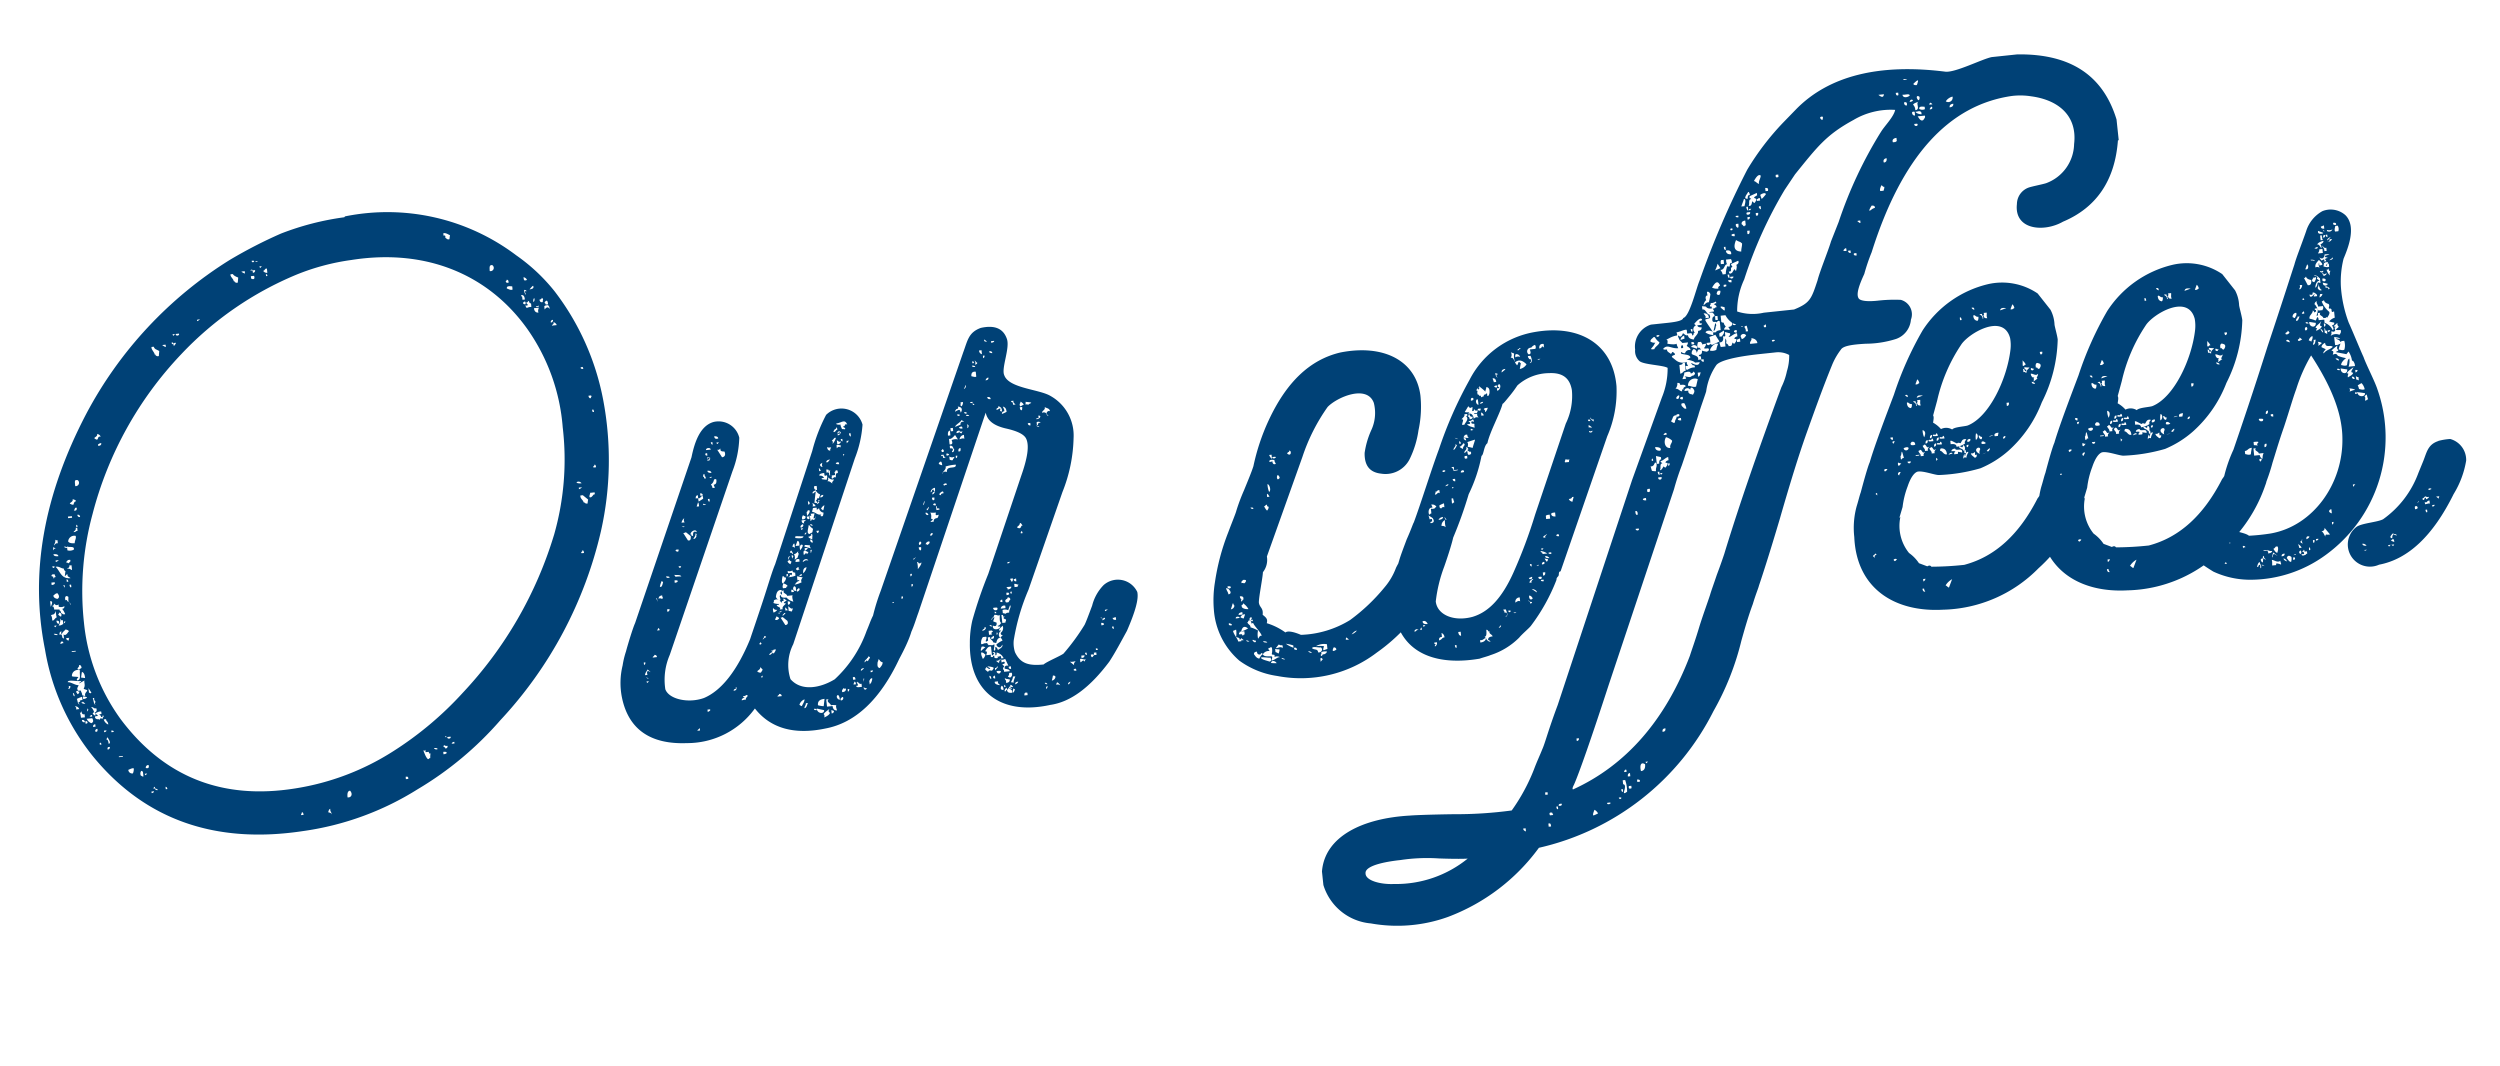 <svg xmlns="http://www.w3.org/2000/svg" width="203.334" height="86.712" viewBox="0 0 203.334 86.712">
  <path id="Our-coffees" d="M340.917,10.21a14.8,14.8,0,0,0-2.8-3.25A17.372,17.372,0,0,0,324.6,2.345l-.065.065a22.338,22.338,0,0,0-5.265.78,37.928,37.928,0,0,0-4.355,1.69,32.792,32.792,0,0,0-12.935,11.245c-4.1,6.175-5.915,12.35-5.33,18.655a18.684,18.684,0,0,0,2.99,9.1c3.64,5.525,9.1,8.125,16.315,7.8a23.624,23.624,0,0,0,9.62-2.4,27.472,27.472,0,0,0,7.28-4.875,33.577,33.577,0,0,0,9.75-14.43,26.269,26.269,0,0,0,1.3-10.6A20.9,20.9,0,0,0,340.917,10.21Zm-.39,2.275a.172.172,0,0,1-.195.195A.172.172,0,0,1,340.527,12.485Zm-.195-.91q-.1-.292-.39,0v-.26c.065-.065.13-.065.325-.065C340.267,11.315,340.4,11.38,340.332,11.575Zm-.26-.39c0-.065,0-.065-.065-.13V10.99c.2-.195.26-.13.26.2Zm-.455-.455c.13,0,.195-.065.195-.13.065.065.13.13.065.2,0,.195-.065.195-.195.13A.239.239,0,0,1,339.617,10.73Zm-.2,1.04c-.2,0-.325-.13-.325-.39h.39C339.487,11.445,339.357,11.575,339.422,11.77Zm-.2-1.17c0,.2-.065.26-.13.26C339.1,10.665,339.162,10.535,339.227,10.6Zm.2.65.065-.065v.13c-.2,0-.26,0-.2-.065Zm-.2-1.69c.065.195-.065.26-.325.26C339.1,9.625,339.162,9.56,339.227,9.56Zm-.325,1.69h-.195c-.2.065-.26.065-.26-.195a.122.122,0,0,0,.2,0l-.065-.065-.065-.13c.13,0,.2-.065.13-.13a.14.14,0,0,1,.13.13c0,.065.065.065.13.13Zm-.65-.39c.2-.195.26-.065.2.13C338.317,10.99,338.252,10.925,338.252,10.86Zm.26-2.08c.2.065.26.2.26.26C338.512,9.1,338.512,9.04,338.512,8.78Zm-.065,1.04c.13,0,.2.065.2.13-.2-.065-.13.065-.065.26C338.512,10.21,338.447,10.08,338.447,9.82Zm-.2.78v-.26c-.065,0-.065-.065-.065-.13.2,0,.26.13.26.39Zm-.715-.91c-.2.065-.39-.13-.455-.13,0-.195.13-.195.455-.13Zm-.39-.845a.14.14,0,0,1,.13.13V9.1c-.13,0-.195,0-.195-.065-.065-.065,0-.13.065-.13Zm-1.04-1.3a.266.266,0,0,1-.26.455C335.847,7.675,335.847,7.48,336.107,7.545ZM332.4,4.555c.2-.065.455.195.52.195,0,.065-.065.26-.065.325-.2.065-.26-.13-.325-.13,0-.065.065-.26-.13-.195Zm-14.56,1.69a.357.357,0,0,1-.325-.2c.065,0,.065,0,.13-.065s.13-.13.195-.065Zm-.13.065.13.13c-.065.065-.065.065-.13.065Zm-.26-.65-.13.13c-.065-.065-.065-.065-.065-.13Zm-.26-.455-.13.065-.13-.065Zm-.52-.065c.13,0,.2,0,.2.065-.065.065-.065.065-.13.065C316.672,5.2,316.672,5.2,316.672,5.14Zm-.13.715c.065,0,.13,0,.13.065h.2a.172.172,0,0,1-.2.195v-.13c0-.065-.065-.065-.13-.065S316.477,5.92,316.542,5.855Zm.2.52c.065.26-.065.325-.26.195V6.375Zm-.715-.26-.13-.065c-.065-.065-.13-.065-.13-.13h.26Zm-.975-.065c0,.065.13.2.39.325,0,.065-.065.325-.065.39-.065.065-.195,0-.26-.065,0-.065,0-.065-.065-.065,0-.2-.26-.39-.2-.585Zm-3.055,3.38c-.065.065-.13.065-.2.13-.065-.065-.065-.065,0-.13Zm-1.82.975c.065.195-.325.195-.26,0Zm-.325,0-.13.13c-.065-.065-.065-.065-.065-.13Zm-.325.65a.14.14,0,0,1,.13.13l.065-.065h.13c0,.065-.065.13-.2.26v-.13C309.652,11.185,309.457,11.25,309.522,11.055Zm-.52.325-.13-.065c-.065-.065-.13-.065-.13-.13H309Zm-.975-.13a.348.348,0,0,0,.2.26l.2.13c0,.065-.065.325-.065.39-.065.065-.2,0-.26-.065,0-.065,0-.065-.065-.065,0-.195-.26-.455-.195-.65Zm-5.33,6.565c.2.065.26.195.26.26-.325-.13-.13.455-.52.065C302.437,18.075,302.762,18.01,302.7,17.815Zm.26.78c0,.13-.065.2-.26.2-.065-.2.13-.13.13-.2Zm-2.21,2.8a.273.273,0,0,1-.26.455C300.487,21.39,300.487,21.325,300.747,21.39Zm-.455,4.095a.239.239,0,0,0-.2.065h-.13c0-.065.26-.13.2-.325h.13Zm-.065-.52.13.13c-.065.065-.065.065-.13.065Zm0-1.235.065-.13h.13c0,.2-.065.26-.26.2Zm.39.65a.172.172,0,0,1-.2-.2A.172.172,0,0,1,300.617,24.38Zm-.455-1.5c.2.065.26.13.26.195-.2,0-.2.26-.26.26a.493.493,0,0,1-.26-.13C299.9,23.145,300.227,23.08,300.162,22.885Zm-.2,1.365v.13h-.325v-.13Zm.13,1.625c.065.195-.13.39-.13.585-.26,0-.455-.065-.52-.195A.5.5,0,0,1,300.1,25.875Zm.13,13.715c0,.065,0,.065.065.13-.2-.065-.13-.52-.2-.585h.13c-.065.195.065.26.065.325Zm.065.39c.065.195,0,.325-.2.325a1,1,0,0,0-.2-.455C300.1,39.85,300.1,40.045,300.292,39.98Zm-.13.585q-.1,0-.2-.195C300.162,40.175,300.227,40.37,300.162,40.565Zm-.325-2.275.2.39c-.065.065-.065.065-.13,0h-.065Zm-.52.65c.065-.065.26.065.325.065,0,.065-.13.13-.325.13Zm.2,1.235c0-.065.065-.195.065-.26l.065.13Zm-.455-.845c-.195,0-.195.065-.065.195-.2,0-.13-.39-.2-.455a2.649,2.649,0,0,1,.455-.13v.26C298.992,39.2,298.992,39.265,299.057,39.33Zm.39.195a.382.382,0,0,1-.325-.13c.065,0,.13,0,.13-.065Zm.065-.65c-.065.065-.2-.065-.26-.065.065-.065-.065-.325-.065-.39h-.195c-.065.065,0,.065.065.065a.172.172,0,0,1-.195.195c.065-.065-.065-.13-.065-.195l.065-.065h.13a.239.239,0,0,1-.065-.195c0-.065.13-.195.13-.26-.26,0-.585-.325-.845-.325,0-.26.845.065,1.105,0,0,.065-.2.13-.2.195l.455-.195c-.065.195.065.39-.13.65,0,.065.325.13.26.195C299.707,38.55,299.447,38.68,299.512,38.875Zm-1.365-6.435c.065,0,0,.2.195.13V32.9c-.065,0-.195.13-.39.065A.738.738,0,0,0,298.147,32.44Zm-.13-.325c0-.065.065-.065.065-.13.065-.065.065-.065.13,0l.065.065C298.277,32.505,298.082,32.115,298.017,32.115Zm.13,1.365a.2.2,0,0,0,0,.26c0-.195.325-.325.325-.39.2.065.26.13.26.195-.065,0-.26.39-.455.195v.325a.14.14,0,0,1-.13-.13q0-.292-.2-.195C297.952,33.545,298.017,33.48,298.147,33.48Zm.39-.845c0,.13-.065.195-.13.195,0-.065,0-.13.065-.13S298.537,32.7,298.537,32.635Zm.91-4.875c.065.195-.13.195-.13.26h-.065c-.065-.065-.065-.065-.13-.065-.065-.065.13-.13.13-.195Zm.065.455v.39c-.065,0-.2-.195-.39-.13,0-.065.26-.065.2-.26Zm-.065,8.71c.13.065.2.195.2.52-.065,0-.26-.065-.325-.065C299.382,37.185,299.382,37.12,299.447,36.925Zm-.2-.585c.13,0,.2.065.2.26l-.13.065a.122.122,0,0,1-.2,0c0-.065,0-.065.065-.13S299.317,36.4,299.252,36.34Zm.065-6.565v.195c-.065.065-.13,0-.13-.195Zm-.715,7.41a.476.476,0,0,1,.715-.39c-.13.195.065.78-.325.78-.065-.065,0-.13.13-.26C298.927,37.25,298.667,37.25,298.6,37.185Zm.13-3.12-.065.065v.13a.172.172,0,0,1-.2-.2Zm.065,1.1h.325v.065H298.8Zm.325-3.77c-.065,0-.065-.065-.065-.26A1.025,1.025,0,0,0,299.122,31.4Zm-.13-2.08c.065,0,.13.065.13.2h-.13Zm0,1.82c-.065,0-.065,0-.13-.065,0-.065-.065-.13-.13-.065-.065-.26.065-.455.26-.26C298.992,30.815,298.927,31.075,298.992,31.14Zm-.2-1.17c-.065-.065-.065-.13-.13-.195h.13Zm1.04,10.53h.065v.13c-.13,0-.195,0-.195-.065Zm-.52-13.845c.13.13.65,0,.52.325a.712.712,0,0,1-.52,0Zm-.26,0c.2,0,.26.065.26.13A.338.338,0,0,1,299.057,26.655Zm-.195,1.755a.338.338,0,0,0,.13.26c-.065.065-.065.325-.13.39.065,0,.195-.2.26-.13-.065.195.2.26.2.325-.78,0-.78-.715-1.105-1.04C298.472,28.15,298.667,28.41,298.862,28.41Zm-.715-1.235q.39,0,.39.2Q298.147,27.37,298.147,27.175Zm.39.52a.493.493,0,0,1-.26.13v-.13Zm-.065-1.625h.13v.26c-.2-.065-.26.13-.325.13,0-.065.2-.26.13-.455Zm-.2.585.13.065c-.13,0-.2.065-.2.13-.065,0,0-.195,0-.26Zm-.325,1.495c.13,0,.2,0,.2.065-.065.065-.065.065-.13.065C297.952,28.215,297.952,28.215,297.952,28.15Zm.13,2.665c-.2-.065-.325-.2-.26-.325.065,0,.13-.13.325-.13C298.277,30.555,298.277,30.75,298.082,30.815Zm-.2-2.015h.2c0,.065.065.195.065.26-.065-.065-.13,0-.13.065h-.065v-.13l-.13-.065v-.065Zm.13.65c.065.13-.065.2-.26.2v-.2Zm-.13,1.82a.2.2,0,0,0,.26,0v.195a.533.533,0,0,0,.455,0,.172.172,0,0,1-.2.195,1.691,1.691,0,0,1,.2.455c-.2.065-.26-.13-.325-.13a.239.239,0,0,0-.065-.195c-.065-.065-.065-.065,0-.13-.065.065-.26,0-.455,0,0-.195-.065-.325-.13-.26,0-.065,0-.065.065-.065.065-.065.13-.13.065-.195Zm-.39-.325c.2,0,.2.13,0,.455Zm-.065,1.17a.239.239,0,0,1,.2-.065c.13-.065.2-.13.2-.26.065.065,0,.325.065.52-.065,0-.13.065-.2.13s-.13.13-.2.065C297.5,32.44,297.5,32.18,297.432,32.115Zm.065,1.5c.2,0,.325.065.325.13C297.627,33.74,297.5,33.675,297.5,33.61Zm.325-.65-.13.13c-.065-.065-.065-.065-.065-.13Zm0-.39c.2,0,.26.065.2.26C297.887,32.83,297.822,32.765,297.822,32.57Zm.13,1.885c0-.065.065-.065.065-.13.13-.065.195,0,.195.13C298.147,34.39,298.017,34.52,297.952,34.455Zm.325,3.64v-.13h.13c0,.195-.13.26-.2.195Zm.26.455c.065,0,.13.065.13.26C298.6,38.875,298.537,38.745,298.537,38.55Zm.065,1.1a.332.332,0,0,1,.325.26h-.26C298.732,39.72,298.6,39.72,298.6,39.655Zm.325.52c.065.065.13.065.13-.065.065,0,0,.325.26.26v.26h-.325A1.464,1.464,0,0,0,298.927,40.175Zm.325.845a.172.172,0,0,1-.2-.195A.172.172,0,0,1,299.252,41.02Zm.065-.065h.13c.065.13.065.195-.13.195Zm.455.195a.666.666,0,0,1-.325-.39h.455C299.967,40.955,299.967,41.085,299.772,41.15Zm.325.325h-.2a.172.172,0,0,1,.2-.195Zm-.065.39a.172.172,0,0,1,.2-.195Q300.227,41.962,300.032,41.865Zm.26,1.105v-.13c.065-.065.13,0,.13.13Zm.2-2.015a.239.239,0,0,0-.2-.065c-.13-.065-.2-.13-.13-.26h.2c0-.065,0-.065-.065-.13-.065,0-.065-.065-.065-.13.065,0,.26-.13.455-.065V40.5h-.195c.065.065.13.13.13.195s.13.065.13,0,0-.065.065-.065c.065.195-.065.065-.065.26C300.552,40.825,300.487,40.825,300.487,40.955Zm.455.91c0,.065-.065.13-.2.13v-.13Zm-.065,1.43.065-.065h.13a.172.172,0,0,1-.2.195Zm.13-.325c0-.26-.065-.39-.13-.325,0-.13.065-.195.13-.195C300.942,42.515,301.267,42.9,301.007,42.97Zm0-2.015a.239.239,0,0,0,.065.195.391.391,0,0,1,.065.26.643.643,0,0,1-.325-.455Zm.325.975a.239.239,0,0,1,.195.065c0,.065-.065.065-.195.065Zm.39,2.21v-.065h.325v.065Zm.975,1.43a.307.307,0,0,1-.325-.325c.2-.065.39-.13.455-.065A.924.924,0,0,1,302.7,45.57Zm.845.325c-.065.065-.13-.065-.2-.065a.364.364,0,0,1,.065-.39c.065,0,.065.065.13.065Zm.325-.195-.13.13c-.065-.065-.065-.065-.065-.13Zm-.065-.455c0-.195.195-.26.26-.195C304.062,45.245,304,45.31,303.8,45.245Zm.26,1.95h.2c0,.065-.065.13-.2.13Zm.2-.195c0-.13.065-.195.13-.13-.065.065,0,.13.065.13.065.065.13.065.13.13a.239.239,0,0,1-.2-.065C304.387,47,304.322,46.935,304.257,47Zm.975.13v-.195c.065,0,.13.065.13.195Zm10.725,3.25c0-.065,0-.13.065-.13v-.065c.065-.065.13,0,.13.195Zm2.47.195c0-.065-.065-.13-.26-.195.065-.195.13-.26.2-.26C318.3,50.315,318.427,50.38,318.427,50.575Zm1.43-1.235c0-.325.065-.52.26-.52C320.312,49.08,320.182,49.4,319.857,49.34Zm4.875-1.17h.13l.065.065v.13h-.2Zm2.08-1.3c-.065.065-.065.065-.13.065-.195-.195-.26-.715-.325-.78.065.065.065.065.13.065l.065-.065v.195h.26c0,.13.065.195.13.13a2.3,2.3,0,0,0-.065.39Zm.585-.65c-.065-.065-.13-.065-.13-.13.195,0,.325.065.26.13Zm.585.26c.13,0,.2,0,.26.065s-.065.13-.26.13Zm.2-.26a.14.14,0,0,0-.13-.13v-.065c0-.065.065-.065.13-.065,0,.065.065.065.195.065A.172.172,0,0,1,328.177,46.22Zm.065-.975c.065,0,.13,0,.13.065C328.307,45.31,328.242,45.31,328.242,45.245Zm.455.065c.065.195-.325.195-.26,0Zm.26.585c-.2,0-.26,0-.2-.065a.239.239,0,0,1,.2-.065Zm9.815-15.99a32.433,32.433,0,0,1-8.71,11.96,27.838,27.838,0,0,1-6.175,4.16,20.726,20.726,0,0,1-8.19,2.145c-6.045.325-10.53-2.08-13.52-7.085a16.049,16.049,0,0,1-2.145-8.125,23.906,23.906,0,0,1,1.625-8.71A29.617,29.617,0,0,1,310.172,12.1a27.212,27.212,0,0,1,10.01-5.46,18.425,18.425,0,0,1,4.55-.715c6.3-.325,11.05,2.47,13.65,7.085A16.025,16.025,0,0,1,340.4,21.26,22.254,22.254,0,0,1,338.772,29.9ZM340.4,12.94c0-.065,0-.065.065-.065.065-.065.13-.13.065-.195.065,0,.2.065.26.26Zm.455,18.655c-.065-.065,0-.13.065-.13V31.4c.065-.065.13,0,.13.195Zm.2-5.785a.289.289,0,0,1,.39.13C341.177,25.94,341.047,25.875,341.047,25.81Zm.39.455a.493.493,0,0,1-.26.13v-.13Zm.325,1.365c-.26,0-.2-.13-.325-.13,0-.195-.26-.325-.195-.585h.195l.39.39C341.827,27.37,341.762,27.565,341.762,27.63Zm.2-.52c0-.195.13-.26.065-.325h.39v.195C342.347,26.785,342.152,27.305,341.957,27.11Zm.39-10.53c.13-.065.2-.065.2.13C342.412,16.71,342.347,16.645,342.347,16.58Zm.2,8.19c-.065-.065,0-.13.065-.13v-.065c.065-.065.13,0,.13.195Zm.39-5.85c.065.065.065.065,0,.13,0,.065-.065.13-.13.065a.239.239,0,0,1-.065-.195Zm.13,1.365c-.13,0-.195-.065-.13-.195C343,20.025,343.062,20.09,343.062,20.285Zm10.465,25.35c1.105,1.755,2.99,2.47,5.525,2.21,2.47-.195,4.68-1.885,6.565-5.005.975-1.43,1.495-2.47,1.43-3.12-.065-1.1-.78-1.56-2.145-1.43-.975.325-1.235,1.235-1.69,2.015a9.822,9.822,0,0,1-2.99,3.64c-1.235.585-2.8.715-3.575-.39a3.73,3.73,0,0,1,.52-2.8l6.565-14.495a9.23,9.23,0,0,0,.91-2.665,1.772,1.772,0,0,0-2.86-1.1,13.465,13.465,0,0,0-1.43,2.8l-3.965,8.84c-.325.585-.715,1.56-1.3,2.86s-1.04,2.275-1.365,2.99c-1.3,2.4-2.73,3.9-4.225,4.355-1.3.325-2.86-.195-3.055-1.04a5.094,5.094,0,0,1,.65-2.73l6.63-14.3a8.164,8.164,0,0,0,.845-2.665,1.732,1.732,0,0,0-1.95-1.495c-1.1.195-1.69,1.43-2.08,2.665l-5.98,12.935c-.2.325-.78,1.69-.975,2.21a6.967,6.967,0,0,0-.39,1.1,5.985,5.985,0,0,0-.325,2.6c.26,2.6,1.885,4.03,4.875,4.225A6.788,6.788,0,0,0,353.527,45.635Zm9.035-22.36c.39,0,.715-.325.845.2a.122.122,0,0,0-.2,0c0,.065-.065.13-.13.065,0,.065,0,.13.065.13.065.065.065.065.065.13-.065.065-.2-.065-.26,0,0-.065-.13-.325-.065-.39C362.627,23.4,362.5,23.34,362.562,23.275Zm-9.685.2c-.2.065-.325,0-.325-.2C352.747,23.275,352.877,23.34,352.877,23.47Zm9.36.455c0-.065.065-.13.13-.2a.14.14,0,0,0,.13-.13c.065,0,.065.065.065.2-.065,0-.065,0-.13.065S362.3,23.99,362.237,23.925Zm-9.88,0c-.065,0-.13-.065-.13-.2h.13Zm.39,0c-.065-.065-.065-.065-.065-.13h.2Zm10.01.13c-.065-.065-.065-.065-.13,0l-.065.065c-.065-.195.2-.26.26-.065a.348.348,0,0,1-.26.195c-.065-.065,0-.13.2-.13Zm-10.985.26c0-.195.39-.195.39,0Zm11.83.13c-.065,0-.13-.065-.13-.26h.13Zm-10.92-.065c.2.065.2-.065.26-.065,0,.2,0,.2.195.26.065,0,.13,0,.13.065.065.26-.065.39-.26.39Zm9.36.195c.065,0,.065,0,.13-.065s.13-.13.2-.065a1.164,1.164,0,0,1-.325.455A.29.29,0,0,0,362.042,24.575Zm-10.205.195c-.13,0-.2-.065-.13-.195h.13Zm11.05,0c-.065,0-.13-.065-.13-.195h.13Zm-.455-.13c.065,0,.13.2.325.13a.3.3,0,0,1-.325.195Zm.78.13h.2l-.2.195Zm-11.31.195-.13.065.065-.13.2.065c0,.195-.065.26-.26.195,0-.065.065-.065.2-.065v-.13Zm10.725.325c0-.13-.065-.13-.2-.065l-.065.065v-.26c.26-.065.39.195.455,0l-.065.065C362.692,25.16,362.692,25.225,362.627,25.29Zm-.78.13c-.2,0-.26-.13-.26-.325.065.065.13.065.325.065C361.912,25.225,361.782,25.355,361.847,25.42Zm.975.39c.065,0,.13,0,.065.065a.239.239,0,0,0-.065.195Zm-10.79.39c-.2,0-.325-.065-.325-.2C351.9,26,352.032,26.07,352.032,26.2Zm9.36.13c0-.13.13-.195.325-.195l-.2.195Zm-9.88.26c-.065.065-.13,0-.13-.065s0-.065-.065-.065c0-.195.065-.26.13-.195,0,.13,0,.195.065.195Zm9.425-.195.13-.065c-.065.195-.065.26,0,.325a.172.172,0,0,1-.2-.2Zm1.495.195c-.2,0-.325-.065-.26-.13C362.367,26.4,362.432,26.4,362.432,26.59Zm-10.4-.065c-.065.065-.065.065-.13.065s-.065,0-.065-.065Zm8.71.195a.493.493,0,0,1,.13.26h-.13Zm-8.84.39c.065,0,.2-.13.26-.325a.122.122,0,0,1,.195,0c0,.26-.065.39-.26.39,0,.065.065.2.065.26h-.2C352.032,27.37,351.9,27.175,351.9,27.11Zm9.425-.195c.2,0,.26.065.13.195.065,0,.13-.13.2-.13-.065.065-.065.26-.065.455-.065,0-.065-.065-.065-.13s0-.195-.2-.13Zm.65.26c.065,0,.065,0,.065-.065a.122.122,0,0,1,.195,0v.195c-.13-.065-.195.065-.195.325-.13-.065-.2,0-.26.065-.065,0-.13-.065-.065-.13v-.13h.2C362.042,27.435,362.042,27.37,361.977,27.175Zm-1.235.2q-.1-.2.39-.2c0,.26,0,.26.195.2.065.195-.065.325-.065.39-.065-.065-.325-.065-.39-.13,0-.065.065-.065.2-.065A.3.3,0,0,0,360.742,27.37Zm.585.52c0-.065.13-.13.065-.325.065,0,.2.26.455.195,0,.065,0,.065-.065.13s-.13.13-.065.195C361.652,28.085,361.522,27.825,361.327,27.89Zm-10.4-.13a.172.172,0,0,1,.2.195h-.2Zm-.2.455c0-.065-.065-.13-.195-.065,0-.195.065-.26.195-.26v.26a.239.239,0,0,0,.2-.065c.065-.065.13-.13.2-.065v.195l-.39.195Zm9.685.26c-.2,0-.26-.13-.2-.325h.2Zm-8.775,0c-.065.065-.13,0-.13-.195h.13Zm-1.1.325c.065-.195.13-.26.13-.325.065,0,.065.13.065.325Zm9.555.715c0-.065.13-.65.2-.91-.065,0-.2.13-.26.13-.065-.2.26-.2.26-.26a.666.666,0,0,0,.325.39c0,.065-.065.13-.13.325-.065-.065-.13-.065-.13,0-.065.065-.065.13-.13.13v.065c.065,0,.13.065.065.13.065,0,.065,0,.13-.065h.065a.14.14,0,0,1-.13.13l-.065.065C360.352,29.58,360.287,29.515,360.092,29.515Zm-8.775-.845a.239.239,0,0,1-.2.065c-.065-.065-.065-.065,0-.13,0,.065.065.065.13.065Zm9.295.455c0-.13.065-.195.26-.195C360.872,29.06,360.807,29.125,360.612,29.125Zm-.195.195h.13l-.13.13Zm-.845,0c.065,0,.13.065.13.2l-.065.065h-.065Zm.325.455a.2.2,0,0,0,0-.26c.065,0,.2.065.26.26Zm-10.725.195c.065-.195.2-.325.26-.325a.29.29,0,0,0,0,.325Zm11.375.13a.534.534,0,0,1,.325-.325,2.556,2.556,0,0,1-.13.39h-.065C360.677,30.1,360.612,30.035,360.547,30.1Zm-.715.13c0-.2.13-.26.065-.325h.325v.2l.065-.065.13-.065a.412.412,0,0,0,.325.39c-.065.26-.065.325-.26.26v-.065l.065-.065C360.222,30.555,360.092,30.23,359.832,30.23Zm-.455-.065c.065,0,.065,0,.065-.065a.122.122,0,0,1,.2,0,.493.493,0,0,1-.13.26l-.13.13ZM349.3,30.36l-.13-.065h.26Zm10.465.455c-.065.065-.065.13-.13.13,0-.26,0-.39-.065-.455.195.065.195.065.13-.13h.325l-.13.39c.2.065.13-.13.2-.13-.065.2-.13.26-.2.26Zm-.78-.065c-.065-.195.065-.26.065-.325.065,0,.065,0,.13.065h.065C359.312,30.685,359.182,30.75,358.987,30.75Zm.585,0q-.2.1-.2-.195h.2Zm-9.75.26c0-.26.52-.455.52-.13-.2-.13-.325-.065-.325.26-.065,0-.13,0-.13-.065S349.887,31.01,349.822,31.01Zm-.585-.195c.065.065.2-.065.26,0l.325.325c0,.26-.065.39-.26.325Zm9.88.26c-.13,0-.2-.065-.2-.26h.325c0,.065,0,.065-.065.065C359.117,30.945,359.052,31.01,359.117,31.075Zm-9.1.325c0-.065.26-.26.2-.455l.065.065h.065a.239.239,0,0,0-.065.2C350.212,31.335,350.147,31.4,350.017,31.4Zm8.775,0c-.065-.2.13-.2.13-.26C359.117,31.14,358.987,31.4,358.792,31.4Zm.975-.065c-.13,0-.195-.065-.195-.13C359.7,31.2,359.767,31.27,359.767,31.335Zm-.26.65c-.39,0-.065-.52-.065-.715a.14.14,0,0,1,.13.13l.195.195c0,.065-.065.2-.065.26a.239.239,0,0,1-.195.065Zm-.65-.39c-.065-.065-.065-.065-.065-.13h.195Zm.2.39c-.065-.065.13-.13.13-.195v.13C359.117,31.985,359.117,31.985,359.052,31.985Zm1.17-.195v.065c-.065.065-.065.065-.065.13-.065,0-.13-.065-.13-.195Zm-.65.195c.195,0,0,.39.065.455-.2-.065-.325-.195-.325-.26.065.065.2-.065.26-.065Zm-1.365.195c.065,0,.065-.065.065-.13.2,0,.455.065.65.065C358.922,32.375,358.272,32.18,358.207,32.18Zm-9.49-.065c0,.2-.065.2-.2.13-.065-.065-.065-.065,0-.13Zm9.685.325c.065,0,.13.065.13.2v.195h-.325Zm1.235.26c-.13,0-.2-.065-.2-.26C359.572,32.44,359.637,32.505,359.637,32.7Zm-1.69.195a.493.493,0,0,1,.13-.26h.065v.325C358.077,32.96,358.012,32.83,357.947,32.9Zm.585,0c.065,0,.065,0,.065-.065a.122.122,0,0,1,.2,0,.493.493,0,0,1-.13.26l-.13.13Zm.91.26c-.2-.065-.325-.13-.52-.195V32.9l.065-.065c.065,0,.325.065.39.065C359.312,33.09,359.442,33.09,359.442,33.155Zm-.52-.065h.26a.348.348,0,0,1-.26.195Zm-.975.39c-.065,0-.13-.195-.2-.13-.065-.065-.065-.065,0-.13l.065-.065A.686.686,0,0,1,357.947,33.48Zm.065,0c.195,0,.325-.195.39-.195a.122.122,0,0,0,0,.195c-.065.195-.13.26-.13.325-.065,0-.2.13-.26.13A.55.55,0,0,0,358.012,33.48Zm1.04.13c0-.13-.065-.13-.13-.065s-.065.065-.13.065c0-.195,0-.26.065-.325.2,0,.325.26.39.065A.9.9,0,0,1,359.052,33.61Zm.325-.325h.13c-.065.065-.065.195-.13.26Zm-10.6.26c-.065.065-.065.065-.13.065-.065-.065-.065-.065-.065-.13C348.717,33.48,348.782,33.48,348.782,33.545Zm9.1.26c-.065,0-.065-.065-.065-.26a.14.14,0,0,1,.13.13C357.882,33.675,357.882,33.74,357.882,33.805Zm-.455.195a.14.14,0,0,0,.13-.13.156.156,0,0,1,.13-.26c-.2.195-.13.325.065.455,0,.065-.13.13-.065.2C357.622,34.26,357.492,34.195,357.427,34Zm.65.13c0-.2.13-.26.325-.2v.2Zm.585.065c0-.195.39-.325.455-.065a.29.29,0,0,0-.325,0Zm-10.4.13c0-.065-.13-.13-.065-.195.065.065.455,0,.52.195C348.652,34.325,348.262,34.26,348.262,34.325Zm-.65,0a.14.14,0,0,1-.13-.13c.2,0,.325.065.26.13Zm9.945.26a3.85,3.85,0,0,0-.26-.39A2.973,2.973,0,0,1,357.557,34.585Zm-10.66.39a1.691,1.691,0,0,1,.2-.455c.065.065.13.13.065.195C347.092,34.91,347.027,35.04,346.9,34.975Zm1.235-.39c.13,0,.195,0,.26.065,0,.065-.065.13-.26.13Zm9.945.065c.065,0,.13-.13.2-.065v.13l.065.065h-.13l-.065.065V34.78C358.077,34.78,358.012,34.715,358.077,34.65Zm.52.455c0-.325.13-.455.325-.455A.829.829,0,0,1,358.6,35.1Zm-1.235.195c0-.065.2,0,.13-.195.065,0,.065,0,.13.065a.239.239,0,0,0,.065-.195h-.325V34.78a.414.414,0,0,0,.39,0,.172.172,0,0,0,.2.195v.26A2.005,2.005,0,0,1,357.362,35.3Zm-.13-.26h.13c0,.13-.065.195-.13.195Zm-.325.715q-.2,0,0-.585c.065,0,.065,0,.13.065,0,.065.065.065.13.065C357.167,35.56,356.907,35.69,356.907,35.755Zm1.365-.455c0-.065.065-.13.2-.13C358.532,35.235,358.467,35.3,358.272,35.3Zm-.2,0c.065,0,.39.13.455.13-.13.13-.2.26-.13.39a1.9,1.9,0,0,1-.585.13l.13-.13a.493.493,0,0,1,.26-.13c.065-.065,0-.065-.13-.065Zm-11.375.65c0-.195.13-.26.325-.26-.065.065.065.195,0,.26h-.13A.122.122,0,0,0,346.7,35.95Zm10.14.195c-.065-.195.065-.325.065-.39.2.065.325.195.325.26a.14.14,0,0,0-.13.13Zm-10.27,0a1.025,1.025,0,0,0-.065-.26C346.572,35.82,346.572,35.95,346.572,36.145Zm11.31.325c-.2,0-.325-.195-.13-.39a.14.14,0,0,1,.13.13Zm-1.365.715c.065.065.065.065.065.13.065,0,0-.195.2-.13v-.2c.065,0,.13.065.26.2a.493.493,0,0,0-.26.13l.065.065c.325,0-.325.195-.2.455h-.26c.2-.195-.195-.195-.195-.39.13,0,.195,0,.195-.065a1.205,1.205,0,0,1-.455-.13.239.239,0,0,0,.065-.195.391.391,0,0,1,.26-.065l.13.065c-.065,0-.065-.065-.13-.13l-.065-.13c.065-.325.195-.585.52-.52,0,.13-.065.195-.13.195,0,.065.065.13.13.195V36.34h.2c-.2.195.2.26.2.455h.455c-.065.065-.065.26,0,.52a1.011,1.011,0,0,1-.52-.39c-.325,0-.455-.065-.455-.26-.2.065.065.455-.13.455Zm1.43-.65c-.065-.195.13-.195.13-.26C358.272,36.275,358.142,36.535,357.947,36.535Zm-.455-.195a.172.172,0,0,1,.2.195h-.2Zm-10.2.52h.195a.172.172,0,0,1-.195.195Zm9.815.39a.239.239,0,0,1,.195.065.172.172,0,0,1-.195.2Zm-1.235.78a.745.745,0,0,1,0-.39.3.3,0,0,0,.325.195A.594.594,0,0,1,355.867,38.03Zm1.235-.39.13.13c.065.065.13.13.195.065.065.065-.065.195-.065.26-.065,0-.195-.065-.26-.065Zm-.26.065a.9.9,0,0,1,.2.26h-.2Zm-.39.325-.13-.065h.26Zm-.13.13-.13-.065h.26Zm.26.195c-.065-.065.13-.13.13-.195h.13C356.712,38.29,356.647,38.355,356.582,38.355Zm-10.27.065c.065,0,.13-.065.065-.13.065,0,.13.065.13.195h-.2Zm9.62.2c0-.065.13-.2.13-.26q.2.1.2.195C356.127,38.68,356,38.68,355.932,38.615Zm.455-.13c.065.065.13-.065.2,0l.325.325c.065.2,0,.325-.2.325Zm-1.625,1.625c0-.065.195-.195.13-.26.13,0,.2.065.13.13C354.957,39.915,354.827,40.11,354.762,40.11Zm-.26.39c-.065-.065-.065-.065,0-.13l.065-.065.065.13C354.567,40.5,354.567,40.5,354.5,40.5Zm-8.775.13c-.065-.065.195-.13.13-.195a.172.172,0,0,1,.2.195Zm-.78.325h.13c0,.13-.065.195-.13.195Zm10.4.13c.13,0,.2,0,.2-.065h.195c-.065.195-.195.26-.195.325a.122.122,0,0,0-.2,0,.239.239,0,0,1-.2.065.357.357,0,0,1,.325-.195l-.065-.065Zm9.1.39c0-.13.065-.195.26-.13v.26ZM345.4,41.8c-.2-.195-.325-.13-.26.195h-.195c0-.195.26-.39.26-.455C345.207,41.6,345.4,41.735,345.4,41.8Zm-.39.39c.065,0,.13.065.195.13C345.142,42.32,345.077,42.255,345.012,42.19Zm9.035.455c0-.065.325-.13.26-.325a.9.9,0,0,1,.2.26c-.065,0-.13.195-.2.195A.338.338,0,0,1,354.047,42.645Zm8.97-.13a.14.14,0,0,0,.13-.13.14.14,0,0,1,.13.13.9.9,0,0,0-.2.26l-.065-.065h-.065l-.13.13C362.757,42.645,363.082,42.58,363.017,42.515Zm-17.94.13c-.065-.065-.065-.065-.065-.13h.195Zm18.915.78c-.2-.065-.2-.195-.13-.52a.239.239,0,0,0,.065-.195.14.14,0,0,1,.13.13c.065.065.13.13.2.13C364.252,43.23,363.992,43.36,363.992,43.425Zm-9.685-.325c.065,0,.13-.065.065-.13a.239.239,0,0,1,.065.195h-.13Zm8.125.39c0-.13.065-.2.26-.2,0,.065-.065.065-.13.13Zm.78.065h.2c0,.065-.065.13-.2.13ZM352.1,43.88c.065,0,.065,0,.065-.065s0-.065.065-.065c0,.195-.065.26-.26.26A.14.14,0,0,1,352.1,43.88Zm9.62.065q.2-.1.2.195h-.2Zm.845.195h.065l-.065.26Zm.455.195c.065,0,.065,0,.065-.065.065-.065.13-.13.2-.065a1.1,1.1,0,0,1-.13.325l-.13.13Zm-1.3.195c0-.065,0-.065.065-.13v-.065c.065-.065.13,0,.13.195Zm.26-.13c.065,0,.065,0,.065-.065.065,0,.13.26.325.195v.26h-.26c-.13,0-.195-.065-.195-.13h.13C362.107,44.465,361.977,44.465,361.977,44.4Zm-9.3.13c.13,0,.2,0,.26-.065.065,0,.065,0,.13.065,0,.065-.2.13-.2.325-.065-.065-.26,0-.325,0,0-.13.13-.195.325-.195C352.747,44.66,352.682,44.6,352.682,44.53Zm2.8.325c-.065-.065.195-.13.13-.195a.172.172,0,0,1,.2.195Zm5.265.195c-.065-.195.13-.26.13-.325l.065.065h.13C361.067,44.985,360.937,45.05,360.742,45.05Zm.455-.195h.13c0,.13-.065.195-.13.195Zm1.365.13c-.065-.065-.065-.065-.065-.13.065,0,.2.13.26.065,0,.065-.065.13-.2.13Zm-2.08.65c-.2,0-.325-.325-.13-.39C360.417,45.245,360.482,45.375,360.482,45.635Zm-10.79-.325h.2q.1.1-.2.195Zm7.475.39a.687.687,0,0,1,.455-.39c0,.195-.26.455-.26.52C357.3,45.83,357.232,45.765,357.167,45.7Zm1.495.195c0-.325.195-.455.585-.455l-.13.585A2.015,2.015,0,0,1,358.662,45.9Zm1.885-.195c-.065-.195.13-.195.13-.26C360.872,45.44,360.742,45.765,360.547,45.7Zm-1.17-.195h.2c-.26.195.13.325.13.52.2-.065.39.065.455,0-.065.065-.065.195,0,.455-.2,0-.325-.13-.325-.39h-.455Zm-1.82.52c-.065-.065.2-.325.13-.39h.2C357.817,45.635,357.752,46.025,357.557,46.025Zm.975.26c-.2,0-.26-.065-.2-.13C358.467,46.155,358.532,46.22,358.532,46.285Zm.52.39c0-.065.2-.195.52-.39-.13.13-.13.26,0,.325-.065.195-.455.325-.52.325A.2.2,0,0,0,359.052,46.675Zm.065-.325c0,.325-.585.26-.585-.195Zm.585.065c.065,0,.065,0,.13.065h.065a.172.172,0,0,1-.2.195Zm-10.985.52c-.065-.065.2-.13.13-.195.065,0,.065.065.065.195Zm28.535-2.405c-1.3,0-1.885-.325-2.21-1.235a2.366,2.366,0,0,1,0-.975,17.444,17.444,0,0,1,1.625-3.965l3.575-7.6a12.531,12.531,0,0,0,1.365-4.29,3.68,3.68,0,0,0-1.495-3.575c-.845-.65-3.315-.975-3.575-2.08-.2-.585.715-2.145.52-2.925-.2-.845-.845-1.235-2.015-1.1-1.04.26-1.17.91-1.625,1.82l-8.71,18.59a16.778,16.778,0,0,0-1.17,2.99c-.065,1.1.845,1.82,2.145,1.625.975-.26,1.43-1.625,1.885-2.535l7.15-15.6c.065.65.52,1.1,1.43,1.43.975.325,1.495.65,1.625,1.04.195.585-.065,1.56-.715,2.925l-3.51,7.67a35.338,35.338,0,0,0-1.69,3.64,8.23,8.23,0,0,0-.39,1.82c-.455,3.9,1.885,6.11,5.98,5.655,1.69-.065,3.38-1.1,5.135-2.99.585-.715,1.1-1.495,1.69-2.34.845-1.495,1.235-2.47,1.17-3.055a1.744,1.744,0,0,0-2.665-.845,3.655,3.655,0,0,0-1.1,1.56c-.39.78-.65,1.3-.78,1.495a17.452,17.452,0,0,1-1.95,2.145C378.617,44.01,377.512,44.335,377.252,44.53Zm-1.82-26.585q-.293,0-.2-.195Zm.325,0h.26c0,.065-.065.13-.26.13Zm-.845.975a.3.3,0,0,1-.2-.325h.2Zm.585-.13a.156.156,0,0,1,.26.13A.338.338,0,0,1,375.5,18.79Zm-.52.26h.13c0,.13-.065.2-.13.2Zm-.715.65a.29.29,0,0,0,0-.325c.065,0,.13.195.2.195C374.457,19.635,374.392,19.7,374.262,19.7Zm-.2-.26c.065-.065.13,0,.13.13h-.13Zm.2.455c-.2,0-.26-.065-.26-.13C374.2,19.765,374.262,19.83,374.262,19.9Zm-.39.715c0-.26.13-.39.39-.325v.39C374.2,20.74,374.067,20.675,373.872,20.61Zm1.105.455c.065-.13.13-.2.26-.2C375.237,21,375.172,21.065,374.977,21.065Zm-1.625.195a.3.3,0,0,1-.2.325Zm1.885,1.365c-.2,0-.26-.065-.26-.195C375.172,22.43,375.237,22.495,375.237,22.625Zm-2.4.325c-.065,0-.13-.065-.065-.195v-.13h.2A.5.5,0,0,1,372.832,22.95Zm.91-.195c-.13.065-.2,0-.2-.065h.2c0,.2.13.2.13.26h-.13Zm-1.5.585c0-.065.065-.13.13-.2.13,0,.2-.065.13-.195.325.065.39.26.2.52C372.637,23.21,372.7,23.145,372.247,23.34Zm4.745-.26a.14.14,0,0,1-.13-.13h.2c-.065.195.13.26.13.325h-.195Zm.585.39a.2.2,0,0,1,0-.26l.065-.13.13.13c.065.065.065.13.13.13C377.837,23.34,377.772,23.4,377.577,23.47Zm.455-.2v-.13c.26.065.39.065.455.13l-.13.065c-.065,0-.13,0-.065.065-.065,0-.26-.065-.325-.065Zm-2.4.26c-.065-.065,0-.065.065-.13.065,0,.13-.065.065-.13a.328.328,0,0,1,.26.455.14.14,0,0,1-.13-.13c.065-.065.065-.13,0-.13h-.065A.239.239,0,0,1,375.627,23.535Zm.585.195c.065-.065,0-.195-.065-.39.195.065.26.195.26.455a2.556,2.556,0,0,1-.39.13A.172.172,0,0,1,376.212,23.73Zm-3.055-.26v.13c-.13,0-.195-.065-.195-.13Zm4.485.325c-.065,0-.13-.065-.13-.26h.2C377.707,23.665,377.707,23.73,377.642,23.8Zm-5.07-.2v.13c-.13,0-.2-.065-.2-.13Zm.52.13c.065-.065.26,0,.26.065C373.222,23.8,373.157,23.8,373.092,23.73Zm6.5.52a.286.286,0,0,0-.325-.065c0-.195.325-.195.26-.455.13.13.39.13.39.39-.13-.065-.2,0-.26.065-.065.13,0,.2.13.26h-.13Zm-6.695,0c-.2-.065-.325,0-.325.195l-.455.13c.065-.195.52-.325.585-.52,0,.065.065.065.13.13Zm6.045.13c.325,0,.065.325-.2.26,0-.065.065-.065.2-.065Zm-5.85.39a.507.507,0,0,0,0-.325l.13.13C373.222,24.7,373.157,24.77,373.092,24.77Zm-.65-.13c.2-.065.26-.065.26.13C372.507,24.77,372.442,24.7,372.442,24.64Zm-.715,0h.2v.26h-.2Zm-.26.585q0-.39.2-.39v.39Zm7.28-.325a.258.258,0,0,1,.325.065h-.13c-.13,0-.065.26-.2.13Zm-6.045.065c-.065.065-.065.13-.13.195-.13-.065-.2-.13-.13-.195A.2.2,0,0,0,372.7,24.965Zm-.26-.065c0,.13-.065.195-.26.195C372.182,24.965,372.247,24.9,372.442,24.9Zm5.785.195a.172.172,0,0,1-.2-.195h.2Zm.715.2a.338.338,0,0,1-.26-.13A.338.338,0,0,1,378.942,25.29Zm-6.7.325a.718.718,0,0,0-.52,0c.065.195.065.39-.2.325v-.455c.13.065.325-.065.52-.26Zm.13,0a.412.412,0,0,1,.39-.325v.325Q372.67,25.517,372.377,25.615Zm-.715.975c0-.065,0-.065.065-.13q.1-.195-.2-.195V26.07c.065-.065.2,0,.26.13,0,.065,0,.13.065.13C371.857,26.525,371.792,26.59,371.662,26.59Zm-.845-.26c.065,0,.065,0,.065-.065.065,0,.13.065.13.195C370.882,26.525,370.817,26.525,370.817,26.33Zm1.365.26c0-.195.065-.26.195-.26,0,.13,0,.195-.065.26Zm-.78.195c-.2.065-.26.065-.2-.13C371.337,26.655,371.4,26.72,371.4,26.785Zm-.52,0c-.065.065-.13.065-.13-.065h.2c0,.2.13.2.13.26h-.2Zm.52.13a.364.364,0,0,0,.39.065c0,.065,0,.13-.065.13-.065.065-.065.065-.065.13h-.13l-.13-.065Zm.52,0h.13c0,.13-.065.195-.13.195Zm-1.43.455c.195-.2.26-.13.26.195C370.557,27.5,370.492,27.435,370.492,27.37Zm.195.91c0-.2.39-.325.325-.585a3.434,3.434,0,0,1,.845-.065c0,.2-.13.2-.39.2s-.39.065-.39.325a.29.29,0,0,0-.325,0Zm0,.845c.065-.065.325-.13.26.065h-.13C370.752,29.255,370.687,29.19,370.687,29.125Zm-.975.715a.172.172,0,0,1,.195-.195c0-.065,0-.065-.065-.13V29.45c-.065,0-.065,0-.13.065a.14.14,0,0,1-.13.13.412.412,0,0,1,.39-.325C369.972,29.645,369.907,29.775,369.712,29.84Zm.65-.065c.2-.13.26-.13.26.065-.195,0-.26.065-.195.13h-.065c-.065-.065-.065-.065-.13-.065Zm-.585.52c-.065.065-.13,0-.13-.195h.195C369.842,30.23,369.842,30.3,369.777,30.3Zm-.91.325c0-.065.065-.13.13-.325C369.062,30.36,368.932,30.62,368.867,30.62Zm1.04.13c-.195,0-.26-.065-.195-.13C369.842,30.555,369.907,30.555,369.907,30.75Zm-.78.195c.065.065.13-.13.2-.13-.065.195-.13.26-.2.26Zm.78-.13c.065,0,.065.065.065.13v.065h.065c.065,0,.325.13-.13.13Zm-.91.455c.065-.065.26.13.2.195A.172.172,0,0,1,369,31.27Zm.39.52a.712.712,0,0,0,0-.52c.065.065.39.065.455.065-.065.195-.065.26.2.195a.493.493,0,0,1-.13.26c-.195,0-.325.065-.325.26h-.26c0-.065.2-.13.2-.195C369.452,31.79,369.452,31.79,369.387,31.79Zm6.89,1.43c0-.065.26-.13.26-.325.065,0,.13.065.2.26-.065-.065-.13,0-.13.065l-.065.065C376.472,33.35,376.342,33.285,376.277,33.22Zm-7.085-.065a.172.172,0,0,1,.2-.195A.172.172,0,0,1,369.192,33.155Zm-.975.65c-.065-.195.065-.195.065-.26C368.477,33.545,368.412,33.805,368.217,33.805Zm8.32-.065c-.065-.065.065-.13.065-.195a.239.239,0,0,1,.065.195Zm-7.8.065a.3.3,0,0,1,.325-.195c.065.195-.13.195-.13.26h-.065C368.8,33.805,368.8,33.805,368.737,33.805Zm-.455.455c-.065,0-.13-.065-.13-.26h.195C368.347,34.13,368.347,34.195,368.282,34.26Zm-.65.585c.065.065.13-.065.2-.065l-.2.195Zm.26.91a1.659,1.659,0,0,0,0-.585.14.14,0,0,1,.13.13h.13l.065-.065C368.282,35.3,368.152,35.495,367.892,35.755Zm7.54.195c-.065.065-.13.065-.2.13-.065-.065-.065-.065,0-.13Zm-8.19.13h.13c0,.13-.065.195-.13.195Zm0,.845h.13c0,.13-.065.195-.13.195Zm8.125.65c0-.065-.13-.195-.065-.26h.195C375.5,37.51,375.432,37.575,375.367,37.575Zm.325-.195.065-.065v.26a.172.172,0,0,1-.2-.195Zm-.13.39c.2,0,.26.13.325.065,0,.065,0,.065-.065.13v.065h-.26Zm-9.23.065h.13c0,.13-.065.195-.13.195Zm8.645.325c.065-.065-.065-.13-.065-.195h.39C375.3,38.1,375.172,38.16,374.977,38.16Zm-9.425.065h.13c0,.13-.065.195-.13.195Zm9.62.195c.065-.065.065-.065.065-.13l.065.195c-.065.065-.065.065-.13,0Zm-.325,0c.13,0,.2,0,.2.065.065.065,0,.13-.2.13Zm-.13.715c-.065-.065,0-.13.065-.195a.14.14,0,0,0,.13-.13.172.172,0,0,1,.2.2c-.065,0-.13.195-.2.195C374.782,39.2,374.717,39.2,374.717,39.135Zm-.455-.13c.065,0,.065,0,.13-.065h.065v.195C374.327,39.135,374.262,39.07,374.262,39.005Zm-8.06.26h.2l-.2.195Zm8.06.39a.273.273,0,0,1,.39-.195v.195Zm.78-.195c.13.13-.13.325-.13.585-.2,0-.26,0-.26.065-.065,0-.2-.065-.26-.065v-.26a.534.534,0,0,1,.455.065Zm-1.04.13c0,.13-.065.195-.26.13-.065-.065-.13-.13-.065-.195h.13C373.937,39.525,374,39.525,374,39.59Zm-.26.26a.14.14,0,0,1,.13.13h-.13Zm.325,1.235c0,.26-.715.325-.585-.13.2.13.325.065.325-.2l-.26-.13c0-.065.065-.13.13-.325-.2,0-.2.195-.26.195,0-.195.26-.195.26-.39.26,0,.26.13.455.065,0,.065-.13.585.065.65-.065,0-.13.195-.325.195C373.872,41.085,373.937,41.085,374.067,41.085Zm-.455,1.3q.1-.39.39-.39c-.195-.065-.13-.455.065-.52.065-.065-.065-.065-.13-.065,0-.195.39-.325.325-.39a.494.494,0,0,1-.2.585c-.065.195.13.195.13.26-.065,0-.065,0-.13.065l-.065.065a.493.493,0,0,1,.13.26,1.906,1.906,0,0,0-.52.26c0,.13.065.195.2.26.13,0,.195-.065.26-.195q.1.195-.39.39a.493.493,0,0,0-.13-.26c-.065,0-.065.065-.065.13,0,.13-.065.195-.13.13,0-.195.13-.325.065-.52-.065.195-.39,0-.455.065,0-.065-.13-.13-.065-.195h-.26c-.2.065-.26.065-.26,0a.738.738,0,0,1,.2-.52h.26c.065.065,0,.195-.065.325,0,.065,0,.065.065.065l.13-.065v-.26h.195c-.065.2.2.26.2.455C373.417,42.32,373.547,42.385,373.612,42.385Zm.65-2.21c.065,0,.13,0,.13.065s0,.13.065.065c.065.065.065.065,0,.065l-.065.065c.065.065.13.13.2.13a.239.239,0,0,1-.065.195v.065h-.26Zm8.645.455c-.065.065-.13.065-.195.13-.065-.065-.065-.065,0-.13Zm-9.49.39c-.13,0-.2-.065-.2-.13C373.352,40.89,373.417,40.955,373.417,41.02Zm-.65.13c0-.065,0-.13-.065-.065q.2-.1.2,0a.3.3,0,0,1-.325.195c0-.065.065-.065.13-.13Zm9.62.325c.065-.195-.13-.195-.13-.26a.14.14,0,0,1,.13.13c.065,0,.065,0,.13-.065h.065c.065.065,0,.13-.065.13Zm-9.1-.13c.065,0,.065,0,.13.065v.065h-.065a.122.122,0,0,0,0,.195h-.26v-.325Zm9.945,0c.065.065.2-.065.26,0v.195C383.3,41.54,383.232,41.475,383.232,41.345Zm-9.49.26v-.13l.065.195c-.065.065-.065.065-.13,0Zm8.515.065a.239.239,0,0,1,.2.065c.065.065,0,.13-.2.13Zm-9.035.325c0-.065.065-.13.26-.195C373.482,41.995,373.417,42.06,373.222,41.995Zm10.01.26c-.065,0-.13-.065-.13-.195h.13Zm-10.01.845c.2,0,.26.065.2.26.065.065.13,0,.13-.195a.814.814,0,0,1,.52.52h-.2V43.49h-.13c-.065.065-.13,0-.13-.065v.065c0,.065,0,.13-.065.13q-.293,0-.2-.195c-.065-.065-.13,0-.13.065h-.065c-.13,0-.13-.065-.065-.2h-.39c0-.065.2-.325-.065-.325.2-.26.325-.39.52-.325v.715c.065,0,.13-.065.2-.13Zm-.52-.455a2.973,2.973,0,0,0-.39.26c-.065-.065.065-.26.065-.325C372.572,42.515,372.637,42.645,372.7,42.645Zm-.325.91c0-.065-.13-.325-.065-.52.2,0,.26.195.325.195C372.572,43.425,372.442,43.555,372.377,43.555Zm9.23.13c.13,0,.2.065.13.13h-.13Zm-7.735.13h-.13l-.065.13c0,.065,0,.065-.065.065l-.2-.195c.065.065.325,0,.325-.065a.533.533,0,0,0,.455,0l.2.585c-.2-.065-.325,0-.325.195.065.065.39.065.39.26H374c0-.13,0-.195-.065-.195A.239.239,0,0,1,374,44.4l.065-.065L374,44.27c-.065-.065-.065-.065-.065-.13h.13l.065-.065c0-.195-.2-.065-.26-.065Zm6.955.325c-.065,0-.13-.065-.13-.195h.13Zm.585-.13h.2v.2h-.2Zm-1.04.13h.26c0,.13-.065.195-.26.195Zm.91.195c-.065.065-.13,0-.13-.195h.195c.065.065.065.065,0,.13ZM372.9,44.4c0-.065-.2-.13-.2-.195a1.653,1.653,0,0,1,.455.13c.065.065,0,.13-.13.26-.195-.065-.26-.065-.325.065l-.2-.195c0-.065,0-.13.065-.13V44.27c.065,0,.065,0,.13.065S372.832,44.465,372.9,44.4Zm.52,0c0-.065.065-.13.13-.065l-.26.26V44.4Zm7.15.26c0-.13-.065-.13-.195-.065-.065.065-.065.065-.13.065V44.4c.195-.065.325.195.52,0l-.065.065C380.632,44.53,380.632,44.6,380.567,44.66Zm-5.98-.065c-.2.065-.13-.13-.2-.13,0-.065.065-.065.2-.065Zm4.81-.065a1.026,1.026,0,0,0,.455,0c0,.065-.2.13-.13.325Zm-5.655.195c-.065.13-.13.195-.26.13-.065-.065-.13-.13-.065-.195C373.482,44.66,373.742,44.66,373.742,44.725Zm.52.52c0-.065.13-.13.13-.325h.2a.273.273,0,0,1-.2.39C374.392,45.245,374.327,45.245,374.262,45.245Zm-1.365,0c-.065,0-.13-.065-.13-.26a.14.14,0,0,1,.13.13Zm.26-.195.065-.065v.26c-.13,0-.2-.065-.13-.195Zm6.7.26c-.2,0-.26-.065-.2-.13C379.787,45.115,379.852,45.115,379.852,45.31Zm-5.395.39c0-.065.2-.26.2-.455h.195c0,.065-.195.325-.195.52A.239.239,0,0,0,374.457,45.7Zm-.39-.195A.239.239,0,0,1,374,45.31c.13.065.2.13.26.065,0,.065.065.065.13.065,0,.195-.13.26-.325.26Zm-.52.325c-.325-.065-.455-.2-.39-.325h.26C373.352,45.7,373.547,45.765,373.547,45.83Zm4.225.065a2.556,2.556,0,0,0,.13-.39c.13,0,.195.065.195.13A.332.332,0,0,1,377.772,45.9Zm-2.99,0c0-.13.065-.195.26-.195C375.042,45.765,374.977,45.83,374.782,45.9Zm-.91-.065.13.13c-.065.065-.065.065-.13.065Zm-.065.39c-.2.065-.325-.13-.13-.325C373.742,45.9,373.807,46.025,373.807,46.22Zm.26.065c.2-.195.325-.325.325-.39q.1,0,.2.195h-.13l-.065-.065c-.065.065,0,.13.065.13v.065h-.065c-.065-.065-.065-.065-.13-.065,0,.065.065.065.13.13l.065.065v.195c-.26,0-.39-.065-.39-.26H374c0,.065-.065.13-.13.065a.348.348,0,0,1,.2-.26Zm3.315-.13c-.13,0-.2-.065-.2-.13C377.317,46.025,377.382,46.09,377.382,46.155Zm1.04.195c-.065,0-.13-.13-.325-.065C378.162,46.025,378.227,46.025,378.422,46.35Zm.715-.13c.065-.065.065-.065.13-.065q-.1.2-.2.195v-.13Zm-4.615.325c-.065-.065.065-.26.065-.325.065,0,.065.065.13.065C374.652,46.48,374.587,46.545,374.522,46.545Zm2.795-.195.065-.065a.338.338,0,0,1-.13.26V46.35Zm-1.885.52c0-.195.065-.26.26-.195v.195Zm24.5-16.9a15.343,15.343,0,0,1,2.47-3.835c.845-.715,3.38-1.5,3.77.065a3.311,3.311,0,0,1-.455,2.21,6.841,6.841,0,0,0-.715,1.755c-.13,1.04.26,1.625,1.17,1.82a2.193,2.193,0,0,0,2.4-.91,7.764,7.764,0,0,0,.975-2.275,8.982,8.982,0,0,0,.455-2.8c-.065-2.86-2.535-4.485-6.11-4.16-2.535.325-4.615,1.95-6.37,4.875a17.344,17.344,0,0,0-1.625,3.575c-.2.455-.52,1.04-.975,1.885a15.617,15.617,0,0,0-.78,1.56c-.065.195-.39.78-.845,1.69a18.326,18.326,0,0,0-1.495,3.9,9.091,9.091,0,0,0-.325,2.21,6.038,6.038,0,0,0,1.625,4.355,6.874,6.874,0,0,0,2.925,1.56,10.179,10.179,0,0,0,8.255-1.04,14.577,14.577,0,0,0,4.745-4.225,5.723,5.723,0,0,0,1.17-2.275,1.643,1.643,0,0,0-2.4-1.625,6.339,6.339,0,0,0-1.235,1.43,5.262,5.262,0,0,1-1.105,1.495,15.25,15.25,0,0,1-3.055,2.34,8.124,8.124,0,0,1-4.1.78c-.585-.325-1.04-.455-1.235-.325a5.188,5.188,0,0,0-1.43-.91c.13-.325,0-.455-.26-.715.13-.585-.2-.585-.2-1.04.065-.52.52-1.95.585-2.4a1.618,1.618,0,0,0,.455-1.235Zm-1.17-.39c-.065-.065,0-.065.065-.13.065,0,.13-.065.065-.13.065,0,.065.065.13.065C399.092,29.58,398.962,29.775,398.767,29.58Zm-1.3.26c-.065,0-.13-.13-.2-.325h.2Zm.2,0c-.13,0-.2-.065-.13-.13.2,0,.26,0,.26.065Zm-.455.195c.065-.13.2-.13.455-.065-.065.065.065.26.065.325-.2.065-.26-.065-.26-.26A.2.2,0,0,1,397.207,30.035Zm.52,1.495a.286.286,0,0,1,.065-.325.338.338,0,0,1,.13.26C397.857,31.53,397.792,31.595,397.727,31.53Zm-.78.975a1.811,1.811,0,0,1-.065-.65C397.077,31.92,397.142,32.44,396.947,32.505Zm-.2.195.065-.065.13.26h-.2Zm-.26.91c.065-.065.13-.13.2-.065-.065.065,0,.13.065.13.065.065,0,.195-.13.325a1.058,1.058,0,0,1-.2-.39Zm-.975.13c-.13,0-.195-.065-.195-.13C395.517,33.61,395.582,33.675,395.517,33.74Zm-1.56,5.915c-.065-.195.13-.195.13-.26.26,0,.325.065.13.26C394.152,39.72,394.022,39.59,393.957,39.655Zm-.91.195c0,.195-.325.13-.26-.065C392.917,39.785,392.982,39.785,393.047,39.85Zm-.26.585c0-.2-.13-.325-.13-.52a.348.348,0,0,1,.26.195C393.047,40.305,392.982,40.435,392.787,40.435Zm1.17.52c-.195,0-.26-.065-.26-.26C393.892,40.695,394.022,40.76,393.957,40.955Zm-.195,0h.195c0,.065-.065.065-.13.13l-.065.065Zm-.91.715a3.166,3.166,0,0,0,.195-.455c.065,0,.065,0,.065.065l.065.13A.332.332,0,0,1,392.852,41.67Zm.975-.26c.065-.065.065-.065.065-.13a1.363,1.363,0,0,1,.39.52c-.26,0-.52-.13-.52-.26v-.13Zm-.39.78c0-.13.13-.195.325-.195v.195Zm.13.195a.393.393,0,0,1,.39-.195c0,.065-.065.13-.13.325A.493.493,0,0,1,393.567,42.385Zm-.39.065c0-.195.26-.13.325-.065C393.5,42.45,393.372,42.45,393.177,42.45Zm.91.39c.065,0,.065,0,.065-.065a.122.122,0,0,1,.2,0,.2.2,0,0,1,0,.26l.065-.065h.13c.065.26.52.78.585,1.1-.2-.065-.26.195-.325.195a1.631,1.631,0,0,1,.065-.65,2.948,2.948,0,0,0-.585-.325C394.347,43.1,394.087,43.035,394.087,42.84Zm.455-.065c-.065.065-.065.065-.13,0l-.13-.065q0-.292.2-.195c0,.065,0,.065-.065.13v.065C394.412,42.775,394.542,42.58,394.542,42.775Zm-1.755.195q-.293,0-.2-.195Q392.885,42.872,392.787,42.97Zm.975.585v.26c-.065,0-.065,0-.13.065h-.065c0-.195-.2-.065-.26-.13,0-.065,0-.065.065-.13v-.065Zm.325-.195a3.022,3.022,0,0,1-.585.195Q393.7,42.97,394.087,43.36Zm-.78.845a.14.14,0,0,0,.13-.13l.2.195c-.2,0-.26,0-.2-.065v.13h-.26c0-.195-.325-.65-.325-.91.065,0,.195-.065.26-.065a1.8,1.8,0,0,1-.065.585C393.112,44.01,393.372,44.01,393.307,44.205Zm.52.13c.065-.065.2.065.26.065C393.957,44.465,393.892,44.4,393.827,44.335Zm.52,0c.065-.065.26.195.26,0v.195h-.13C394.412,44.465,394.347,44.4,394.347,44.335Zm8.06.39c.2-.195.325-.26.455-.26A.911.911,0,0,1,402.407,44.725Zm-6.89-.065c-.195,0-.325-.065-.325-.13C395.387,44.53,395.517,44.6,395.517,44.66Zm6.435.26.2.2c-.2,0-.26,0-.26-.065Zm-5.525,0c.13.065.2.13.26.065a.2.2,0,0,1,0,.26c-.065-.195-.455,0-.52-.065Zm1.17.39a2.268,2.268,0,0,1-.585-.39,3.022,3.022,0,0,1,.585.2Zm-1.82.52c-.2-.065-.65,0-.715-.26-.065,0-.2.13-.325.325-.26-.065-.325-.325-.39-.39,0-.13.065-.195.26-.195,0,.195.065.26.26.26q.1-.2.2,0a.556.556,0,0,1,.585-.195c-.065-.065-.13-.195-.065-.26h.13c0-.065.065-.065.13,0a1.117,1.117,0,0,1-.065.52c.065.065.065.065.13.065s.13.065.065.195a.493.493,0,0,1,.455.065c-.195-.065-.455.195-.715.195C395.712,46.09,395.842,45.9,395.777,45.83Zm1.885-.52a.172.172,0,0,1,.2.195Q397.565,45.505,397.662,45.31Zm-1.56-.065a.87.87,0,0,0,.325.065c.065.065-.065.26-.065.325-.065,0-.065,0-.13-.065l-.13-.065Zm3.315.13a1.292,1.292,0,0,1,.91-.065v.39c-.065,0-.26.065-.325.065-.065-.065.065-.26.065-.325A2.692,2.692,0,0,0,399.417,45.375Zm.325.715c.065,0,.065-.065.065-.195a1.026,1.026,0,0,1,.455,0q0,.1-.2.195c-.2,0-.26.065-.2.13h-.065l-.065-.065Zm.065-.585c.2.195,0,.455-.26.39,0-.325-.26-.195-.455-.39C399.157,45.31,399.742,45.57,399.807,45.505Zm1.235.325c-.39.195-.325,0-.2-.2A.172.172,0,0,1,401.042,45.83Zm-2.015.065c-.2-.065-.26-.13-.26-.195C398.962,45.765,399.027,45.83,399.027,45.9Zm-4.16-.065c.2-.065.715.13.78.065.065.195.065.325-.13.325C395.452,46.155,394.932,46.025,394.867,45.83Zm1.95.325c-.065.065-.325-.065-.26-.13Zm-1.17.195c.065-.26.39-.13.455.065A3.665,3.665,0,0,1,395.647,46.35Zm4.03.065c.065-.065.065-.065.13,0l.065.065-.2.195Zm25.09-15.535a9.187,9.187,0,0,0,1.17-3.965c.065-3.445-2.47-5.33-6.175-5.07a7.318,7.318,0,0,0-5.655,3.315,32.837,32.837,0,0,0-3.055,5.33c-.78,1.56-1.95,4.29-2.665,5.72-.065.065-.26.52-.715,1.3-.39.78-.65,1.3-.78,1.625a11.3,11.3,0,0,0-.845,3.12c-.325,3.965,2.34,5.785,6.5,5.525.26-.065.715-.13.91-.195a5.793,5.793,0,0,0,2.47-1.17c.26-.26.845-.65,1.04-.845a15.376,15.376,0,0,0,2.47-3.51c0-.2.2-.26.2-.325.065-.065,0-.325.2-.325Zm-5.395-7.8a.594.594,0,0,1,.325-.195.29.29,0,0,1,0,.325h-.455c.065.26.065.39-.13.39A.3.3,0,0,1,419.372,23.08Zm.65.13c0-.26.13-.39.39-.325v.325c-.065-.195-.2-.13-.2-.065A.239.239,0,0,1,420.022,23.21Zm-1.755-.13c.065,0,.13,0,.13-.065h.13c-.065.065-.2.13-.26.195Zm-.65.65a.385.385,0,0,0,.065-.455l.26.13a1.108,1.108,0,0,0,0,.65C417.877,24.055,417.877,23.665,417.617,23.73Zm.39,0c0-.13,0-.195.065-.26a.332.332,0,0,1,.325.26A.414.414,0,0,0,418.007,23.73Zm1.235.325c0-.065-.065-.065-.13-.065,0-.065-.13-.195-.065-.26h.2c.13.39.065.585-.13.585l.13-.13Zm-1.3.065c.325-.195.585-.13.91.26a.814.814,0,0,1-.585.325l.13-.455-.13-.13c-.065,0-.13.26-.2.26l-.065-.13A.2.2,0,0,1,417.942,24.12Zm1.95,0-.13-.065h.26Zm-3.12.715c0-.2.13-.26.325-.26C417.1,24.64,416.967,24.7,416.772,24.835Zm-.39.39a.549.549,0,0,1-.13-.39c.065,0,.065,0,.13.065h.065c0,.065-.065.065-.13.065C416.317,25.03,416.382,25.16,416.382,25.225Zm-.325.325c0-.065-.065-.26-.065-.325.195,0,.26.13.26.325Zm-3.705,18.785c-1.56.26-2.86-.455-2.86-1.56a11.713,11.713,0,0,1,.975-2.73c.52-1.1.845-1.885.975-2.275a33.946,33.946,0,0,0,1.625-3.38,12.471,12.471,0,0,0,1.365-2.99c.195-.065.26-.78.585-.975.26-.845,1.3-2.34,1.56-3.055.065,0,.26-.2.715-.65.39-.39.585-.65.65-.715a3.922,3.922,0,0,1,2.665-.715c1.105.065,1.625.585,1.69,1.56a5.135,5.135,0,0,1-.78,2.665l-3.25,7.085a40.568,40.568,0,0,1-2.275,4.55C414.887,43.035,413.717,44.075,412.352,44.335Zm4.1-18.59c.2.065.065.52-.2.52V26.07h.2c0-.065-.13-.13-.13-.195Zm-1.69.26c.065,0,.065-.065.065-.26.325.325.455.455.455.52,0-.065.13-.325.13-.39.2.065.26.195.2.52q-.1.292-.2.195V26.4c-.065,0-.065,0-.13.065-.13,0-.2.065-.13.13-.065,0-.2.065-.26.065v-.13h-.13a.14.14,0,0,0-.13-.13V26.2c.065-.065,0-.13-.065-.13,0-.065.2-.195.2-.26v.065C414.692,25.94,414.692,25.94,414.757,26Zm1.3-.13c.195-.065.26-.065.195.13C416.122,26,416.057,25.94,416.057,25.875Zm-2.015.975q0-.292.2-.195Q414.335,26.85,414.042,26.85Zm.585.39c-.195,0-.26-.39-.065-.455C414.627,26.785,414.627,26.915,414.627,27.24Zm.13-.065c0-.065.065-.13.26-.13C415.017,27.11,414.952,27.175,414.757,27.175Zm-1.3.52c.26-.325.39-.52.455-.585l-.13.13c0,.065.065.13.13.195l.2-.065a1.322,1.322,0,0,1-.065.325c.2.065.13-.13.2-.13a.14.14,0,0,0,.13.13h.13v.065c-.065.065-.065.065-.065.13h-.26c0,.065.065.065.26.065-.065.195.065.26.065.325a.306.306,0,0,0-.39.065c0-.26-.13-.52-.39-.455a.14.14,0,0,1,.13-.13h-.13C413.587,27.76,413.522,27.76,413.457,27.695Zm1.3-.13c0,.195-.065.195-.2.13-.065-.065-.065-.065,0-.13Zm.26.065c.065-.065.13-.065.325-.065-.065.195-.195.325-.26.325C415.147,27.695,415.017,27.695,415.017,27.63Zm-1.885.65c0-.065.325-.2.26-.39h.2c.065.065.065.13,0,.13l-.065.065c.26.26-.26.585-.2.65h-.2C413.132,28.54,413.392,28.28,413.132,28.28Zm1.625-.39a.348.348,0,0,1,.2.26h-.2Zm-1.04.13v-.065h.13c-.065.065,0,.13.065.195h.13c0,.13-.065.195-.26.195,0-.195-.065-.26-.13-.195Zm.13.455.13-.065c.065-.065.13,0,.13.195l-.065-.065h-.13q-.1.2.2.2v.325l-.325-.13a.9.9,0,0,1-.26-.195c.065-.065.26.065.26-.13l-.065-.065-.065-.065Zm.26.39c0-.065.13-.065.13-.13Zm-.325.26c.065,0,.065,0,.13.065h.065c0,.065-.065.065-.2.065Zm10.01.455a.7.7,0,0,1-.26-.325c.065,0,.065,0,.065.065.065.065.13.13.2.065Zm-.26-.13c-.065.065-.065.065-.13.065-.065-.065-.065-.065-.065-.13C423.467,29.385,423.532,29.385,423.532,29.45Zm-10.4.325c.065-.2.2-.26.325-.2v.13c.065.065.065.065.065.13C413.457,29.84,413.2,29.775,413.132,29.775Zm-.455.065a.338.338,0,0,1-.26-.13Zm.65.195q-.2-.1-.2-.195Q413.327,29.743,413.327,30.035Zm10.01-.195c.065,0,.13.065.26.195-.065.065-.195-.065-.26,0Zm-10.6.195c.065,0,.13.065.13.2h-.13Zm.65.13c.325-.065.585-.13.65-.13,0,.065-.2.455-.26.65a2.555,2.555,0,0,0-.39-.13Q413.49,30.262,413.392,30.165Zm-1.17.52c0-.2.26-.26.2-.455.065,0,.065.13.13.065C412.417,30.555,412.287,30.685,412.222,30.685Zm.52-.2a.7.7,0,0,0,.325-.26c.13.065.13.13,0,.26a.239.239,0,0,0-.065.2A.9.9,0,0,1,412.742,30.49ZM423.6,30.3c.065.195-.325.195-.26,0A.2.2,0,0,0,423.6,30.3Zm-10.53.715c0-.195.26-.195.2-.455a.14.14,0,0,1,.13.13c.065.065.065.065,0,.065l-.065.065c.13.13.2.195.26.13.065.195,0,.26-.2.26-.065-.065-.065-.13-.065-.26,0-.065-.065-.065-.13,0S413.132,31.01,413.067,31.01Zm.2.455q-.293.1-.2-.195h.2Zm-1.235.91c.065-.195-.13-.26-.13-.325h.195v.26h.325C412.417,32.375,412.287,32.375,412.027,32.375Zm-.65-.065a.239.239,0,0,1-.195.065c-.065-.065-.065-.065,0-.13C411.312,32.245,411.377,32.245,411.377,32.31Zm1.235.26a.156.156,0,0,1,.26-.13c0,.065.065.13-.13.13Zm8.515.065c-.065-.065.065-.2.065-.26.065.065.26.065.325.065a.239.239,0,0,0-.065.2Zm-9.035.585a.172.172,0,0,1-.195-.195h.195Zm-.845.325c0-.065.13-.065.13-.13h.13C411.507,33.48,411.442,33.545,411.247,33.545Zm.585.26-.065-.13h.13Zm-1.43.065c.065.065.13,0,.195-.065h.13v.26a.122.122,0,0,0-.2,0,.239.239,0,0,1-.195.065C410.337,34.065,410.467,33.935,410.4,33.87Zm1.235.715h.13a1.322,1.322,0,0,0,.065.325c-.065,0-.13.13-.2.065Zm-1.625.585c0-.195-.065-.195-.065-.26a.393.393,0,0,1,.39.195c0,.065-.13.065-.13.13a.507.507,0,0,1-.325,0v.39c-.065,0-.065,0-.13.065h-.065C409.622,35.43,409.752,35.1,410.012,35.17Zm.585-.13a2.556,2.556,0,0,1,.39-.13v.325c-.13-.065-.2,0-.26.065a.14.14,0,0,1-.13-.13Zm10.53.585c.2,0,.26-.065.26-.13h.13c0,.065-.13.325-.13.39C421.192,35.82,421.127,35.69,421.127,35.625Zm-11.44.455a1.323,1.323,0,0,0-.065-.325c.065.065.195.13.325.26q.2.39-.2.39c-.065-.065,0-.13.13-.13V36.08Zm.715.13a.393.393,0,0,1,.39-.195Q410.792,36.21,410.4,36.21Zm.65.065c-.065,0-.13-.065-.13-.26Zm-.455.455a.489.489,0,0,1,.325-.455,1.767,1.767,0,0,0,0,.585A.382.382,0,0,0,410.6,36.73Zm8.97-.065c.065-.065.13-.065.325-.065v.325C419.7,36.925,419.567,36.86,419.567,36.665Zm-.455.13c.065-.065.13-.065.325-.065v.325h-.325Zm-.2,1.755s-.52,0,.13-.26a.064.064,0,0,1-.065.065C418.917,38.42,418.852,38.485,418.917,38.55Zm1.105,0c-.2,0-.26-.065-.2-.13C419.957,38.355,420.022,38.355,420.022,38.55Zm-1.495.975c-.065-.065-.065-.065-.065-.13h.195Zm0,.325c0-.065,0-.13-.065-.13-.065-.065-.065-.065-.065-.13a1.245,1.245,0,0,1,.52.26Zm.715.065c-.2,0-.26-.065-.2-.13h.2Zm-.2.325c-.2,0-.325-.065-.325-.195A.357.357,0,0,1,419.047,40.24Zm-10.855.2q-.2-.1-.195-.2h.195Zm10.465-.2c.065,0,.2.065.26.065,0,.13-.065.195-.13.195Zm-.26.455a.172.172,0,0,1,.195-.195Q418.69,40.7,418.4,40.695Zm-.845.065c-.065,0-.13-.065-.13-.195h.13Zm.39,0a.239.239,0,0,1,.2-.065C418.137,40.76,418.072,40.76,417.942,40.76Zm-10.53.39c-.065.065-.13,0-.13-.195C407.347,40.955,407.412,41.02,407.412,41.15Zm.13.13q-.1-.195.2-.195A.172.172,0,0,1,407.542,41.28Zm10.855.065h.195c0,.195-.065.26-.195.26Zm-1.17.325c.065,0,.2-.065.26-.065C417.552,41.8,417.227,41.865,417.227,41.67Zm1.04.065c0,.195-.325.13-.26-.065C418.2,41.67,418.267,41.67,418.267,41.735Zm-1.04.325a.332.332,0,0,1,.325-.26c0,.065,0,.065-.065.065-.065.065-.13.13-.065.2Zm1.17-.13v.13c-.2,0-.26-.065-.2-.13Zm-10.855.39c-.26,0-.39-.065-.39-.13A.549.549,0,0,1,407.542,42.32Zm.715.455a.357.357,0,0,1,.325-.195C408.582,42.71,408.452,42.775,408.257,42.775Zm9.49.13a4.787,4.787,0,0,1-.39-.325C417.617,42.645,417.747,42.775,417.747,42.9Zm-.39.455c-.2.195-.325-.065-.26-.26C417.162,43.1,417.292,43.165,417.357,43.36Zm-1.43.195a.345.345,0,0,1,.39-.39v.325C416.252,43.425,416.122,43.425,415.927,43.555Zm1.17.195c.065-.195-.13-.195-.13-.26.065,0,.2.195.26.13C417.292,43.685,417.292,43.75,417.1,43.75Zm-1.95.585c0-.065-.065-.065-.2-.065.065-.065-.065-.195-.065-.26h.2c.13.39.13.585-.065.585,0-.065.065-.065.13-.065Zm.325-.13c-.065.065-.065.065-.13.065-.065-.065-.065-.065-.065-.13C415.407,44.14,415.472,44.14,415.472,44.205Zm-6.825.325c-.26,0-.39-.065-.39-.26C408.452,44.205,408.582,44.335,408.647,44.53Zm7.15-.13-.13-.065h.26Zm-7.475.325c-.065-.065-.065-.065-.065-.13h.2ZM408,44.92c0-.065.13-.13.065-.195a.239.239,0,0,1,.065.195C408.062,44.985,408.062,44.985,408,44.92Zm-.455.13c-.065-.065,0-.13.13-.195l.2.065C407.672,44.92,407.607,45.05,407.542,45.05Zm6.825.39c0-.065.065-.065.13-.13l.065-.065A.172.172,0,0,1,414.367,45.44Zm-4.68-.065a.393.393,0,0,1,.2.39.239.239,0,0,0-.2.065.493.493,0,0,1-.26.13c0-.195.065-.26.26-.26Zm1.56.39c-.13,0-.2-.13-.2-.325h.2Zm2.34.715c-.26.065-.39-.39-.455-.455.13.065.2-.13.2-.52.065,0,.065,0,.13.065,0,.065.065.13.13.065-.065.13,0,.2.065.26s.13.13.13.195c-.26,0-.39.065-.39.26C413.457,46.35,413.522,46.415,413.587,46.48Zm-4.55-.065c0-.065,0-.13.065-.13V46.22c-.065,0-.13-.065-.065-.13h.2A.3.3,0,0,1,409.037,46.415Zm3.705-.13c.26.065.325-.13.52-.13-.065.195-.2.325-.52.325Zm-1.95.39c-.065.065-.13,0-.13-.195h.13Zm23.725-23.79c0-.13,0-.2-.065-.2l-.195.585C434.452,23.275,434.452,22.885,434.517,22.885Zm-2.86,1.3h-.13c-.065.2-.065.26.13.2Zm27.43-20.67c-.78.065-3.12.975-3.9.78-5.265-1.235-9.425-.65-12.35,1.755l-1.17.975a21.493,21.493,0,0,0-3.315,3.51,71.81,71.81,0,0,0-4.81,8.58c-.325.585-1.105,2.8-1.625,2.86-.065.195-.52.26-1.3.26h-1.365a1.87,1.87,0,0,0-1.495,1.885,1.108,1.108,0,0,0,.26.975c.325.325,1.885.52,2.21.78a6.173,6.173,0,0,1-.715,2.34l-3.12,6.435-7.93,17.55c-.13.26-.39.78-.78,1.625s-.65,1.495-.845,1.82c-.2.39-.52.91-.845,1.56a15.338,15.338,0,0,1-2.145,3.12,34.019,34.019,0,0,1-4.745-.195c-2.145-.195-3.315-.26-3.51-.26-3.9-.195-7.085.975-7.605,3.77v1.105a4.43,4.43,0,0,0,3.51,3.51,12.159,12.159,0,0,0,6.3.13,16.217,16.217,0,0,0,7.93-4.81,21.117,21.117,0,0,0,15.275-9.555,22.142,22.142,0,0,0,2.86-5.46c.39-.975.78-1.95,1.235-2.86.325-.78.585-1.235.65-1.43.39-.845,1.17-2.6,2.275-5.265,1.105-2.73,2.08-5.005,2.925-6.76s1.69-3.51,2.6-5.2a5.437,5.437,0,0,1,.845-1.17c.2-.26.845-.325,2.08-.26a8.23,8.23,0,0,0,2.47-.13,1.815,1.815,0,0,0,1.365-1.43,1.219,1.219,0,0,0-.65-1.69,12,12,0,0,0-1.885-.13c-.845,0-1.365-.13-1.495-.325-.2-.325.065-.975.65-1.95a15.35,15.35,0,0,1,.78-1.69c3.25-7.475,7.475-11.245,12.675-11.44a5.688,5.688,0,0,1,1.56.195c2.145.52,3.575,1.95,3.055,4.225a3.466,3.466,0,0,1-2.6,2.925c-.325.065-1.105.13-1.43.2a1.444,1.444,0,0,0-1.105,1.235c-.455,2.08,1.95,2.535,3.575,1.82,2.795-.845,4.55-2.86,5.135-6.11h.065V9.625c-.715-3.705-3.185-5.72-7.475-6.11ZM429.317,24.25c-.2,0-.26,0-.26-.065l.2-.195c.065-.065.13-.195.2-.26a.55.55,0,0,1-.39-.13c0-.195.26-.26.26-.325h.13a1.164,1.164,0,0,0,.325.455C429.772,23.925,429.382,24.055,429.317,24.25Zm.325-1.105c.13,0,.2,0,.2.065a.239.239,0,0,1-.2.065C429.577,23.21,429.577,23.21,429.642,23.145Zm-25.935,42.12c-1.1-.065-2.275-.52-2.21-1.1,0-.715,2.145-.78,2.925-.78a14.543,14.543,0,0,1,3.12.195c1.365.195,2.145.26,2.34.26A9.237,9.237,0,0,1,403.707,65.265Zm11.115-3.12c-.13-.065-.2-.13-.2-.26h.2Zm2.08-2.99v.195h-.2v-.195Zm-.2,2.8v-.26h.13c.065.065.065.13.065.26Zm.2-.91q-.1-.292.2-.195l.065.195Zm.715-.455c-.065.065-.13,0-.13-.195h.13Zm.065-.26a.14.14,0,0,1,.13-.13h.13C418.007,60.39,417.747,60.39,417.682,60.325Zm32.37-54.73c-.065.26-.195.26-.455,0Zm-5.33,1.3c.2-.065.26,0,.13.26C444.722,7.09,444.657,6.96,444.722,6.9Zm-3.9,4.29v.195q-.293.1-.2-.195Zm-1.17.975c.2,0,.26.065.2.26h-.2Zm0,.52c-.2.195-.325.325-.39.325,0-.065-.065-.26-.065-.325C439.262,12.615,439.652,12.485,439.652,12.68Zm-.26-1.56c0,.195-.26.455-.195.65-.065,0-.13-.065-.2-.13s-.13-.13-.2-.13Q439.2,10.925,439.392,11.12Zm-.52,1.885c.065,0,.2-.13.26-.065v.195h-.26Zm.26.845c-.13-.065-.2-.2-.13-.26h.13Zm-.325-.91c.065.065,0,.195-.13.325-.065.065-.13-.13-.195-.13-.065.26-.13.39-.325.325.13-.13,0-.52.26-.52,0-.065,0-.065-.065-.065a.122.122,0,0,1,0-.195l.585-.195v.195l-.26.13A.14.14,0,0,0,438.807,12.94Zm.065,1.17q0,.292-.2.195V14.11Zm-.52-.39-.13.13c-.065-.065-.065-.065-.065-.13Zm-.13-1.365c.065-.065.13.065.13.26-.13-.065-.2.065-.2.26a.239.239,0,0,1-.2-.065C437.962,12.615,438.222,12.42,438.222,12.355Zm-.13,1.17v.325c-.065,0-.13-.13-.13-.325Zm.13.455c.065.26-.455.26-.26,0Zm-.26.39h.2a.172.172,0,0,1-.2.195Zm.065,1.1c0,.2-.065.325-.2.26v-.26Zm-.2-2.6c.26,0,0,.52,0,.585h-.26C437.637,13.265,437.832,12.94,437.832,12.875Zm-.065,2.145c-.065,0-.065,0-.13.065-.065,0-.065-.065-.13-.13l-.065-.065c0-.195.13-.26.325-.26Zm-.52-.845v.13c-.2,0-.26-.065-.2-.13Zm-.065.65c0,.195,0,.26-.065.325a.237.237,0,0,1-.13-.325Zm.13,1.625c0,.195-.13.455-.13.65-.52-.065-.65-.39-.325-.975a1.42,1.42,0,0,0,.325.195Zm-.715,2.145c-.065,0-.065,0-.065-.065l-.065-.065-.2.26c-.2.13-.26.065-.26-.13q.195.1.195-.195a.14.14,0,0,1,.13-.13c0-.065-.13-.195-.065-.26l.585-.195c.065.13,0,.26-.2.325C436.727,18.2,436.662,18.4,436.6,18.595Zm-.585,5.525c.065.065,0,.195-.13.325-.065.065-.065.065-.13,0l-.065-.065a.493.493,0,0,1-.13.26h-.2a.348.348,0,0,0-.195-.26.414.414,0,0,0,0-.39,2.211,2.211,0,0,0-.065.65h-.39a2.3,2.3,0,0,1-.065-.39c.26.065.39-.195.325-.455.26.065.2,0,.2-.325.065,0,.325.13.39.13.065.065,0,.2-.13.26.13.13.39-.195.715-.195v.26a.338.338,0,0,0-.26.13C435.882,24.12,435.947,24.12,436.012,24.12Zm-1.69.715a.718.718,0,0,1-.52,0c.065-.26.52-.65.715-.455A1.691,1.691,0,0,0,434.322,24.835Zm-1.43.26c-.065.065,0,.13.13.13v.26h-.26c.13-.325-.325-.39-.455-.52a.393.393,0,0,1,.2-.39.3.3,0,0,1,.2.325c.065,0,.13-.39.325-.195.065-.065,0-.13-.065-.195h-.13c-.065-.2.065-.39.065-.455h.26c0,.065.13.195.065.26.065-.065.13-.065.325-.065a.594.594,0,0,1-.2.325c0,.065.13.065.325.065a.122.122,0,0,1,0,.2l-.13.065a2.556,2.556,0,0,1-.39-.13C433.152,24.965,433.087,25.095,432.892,25.095Zm.325.585a.172.172,0,0,1-.2-.195h.2Zm-.455-1.1a3.169,3.169,0,0,0-.455-.195.338.338,0,0,1,.26-.13C432.762,24.315,432.827,24.38,432.762,24.575Zm-.39-.585q.293,0,.2.195h-.2Zm1.495.195a.141.141,0,1,1-.26,0Zm-.26-2.405a.345.345,0,0,1,.39.39h-.325C433.867,22.105,433.607,21.845,433.607,21.78Zm.585,1.82a1.216,1.216,0,0,1-.585-.26C433.607,23.145,434.322,23.145,434.192,23.6Zm-.2.78c-.065-.065-.065-.065-.13-.065a.879.879,0,0,0,0-.585l.52-.13c.065.2.26.52.26.585l-.585.2Zm1.04-3.965c-.13,0-.2-.065-.2-.13.065-.195.13-.26.325-.195A.5.5,0,0,1,435.037,20.415Zm.325,1.04c0,.2,0,.26-.065.26-.195-.195-.26-.26-.26-.325C435.1,21.325,435.3,21.455,435.362,21.455Zm0,.65a1.7,1.7,0,0,0,.455.65c.065.195-.065.325-.325.325.065.13.13.195.065.26a.824.824,0,0,0-.39-.065c-.065-.065,0-.13.13-.26a.493.493,0,0,1-.13-.26c0-.065,0-.065-.065-.065l-.13-.065v-.52Zm.325-2.47v.13c-.2.065-.26.065-.2-.13Zm-.585,3.7c.065.26-.2.39-.2.455h-.2v-.26Zm1.04-4.03V19.5c-.195,0-.26-.065-.26-.195Zm-.13-.455v.26c-.065.065-.13-.065-.13-.26Zm.13,4.095c-.065.065-.325.065-.26-.13Zm0,.65h-.13q-.2-.1,0-.195h.13Zm-.065.585c.065,0,.2-.065.26-.065v.26h-.26Zm.26-5.135c0,.2-.325.2-.26,0Zm.455-3.25c-.2,0-.26-.065-.26-.13.065-.065.13-.065.26-.065Zm-.13-.65v.13c-.2.065-.2-.065-.13-.13Zm-.325,2.08c-.26,0-.39-.13-.39-.325C436.207,16.84,436.4,16.97,436.337,17.23Zm-.39-.65v.26a.14.14,0,0,1-.13-.13v-.13Zm0,1.43c-.065-.065-.065-.195-.065-.39h.39c.065.065.065.13.065.325-.13-.065-.2.065-.2.26-.13,0-.195,0-.195-.065a1.915,1.915,0,0,0-.2.65h-.26c0-.2-.13-.325-.13-.39C435.687,18.465,435.687,17.945,435.947,18.01Zm-.26-.39v.325h-.26c0-.195,0-.26.065-.325Zm-.325.65c-.065,0-.39.13-.455.13a1.906,1.906,0,0,0,.26-.52Zm-.195,1.365c0,.065,0,.065-.065.065-.065.065-.13.13-.065.195a.84.84,0,0,1-.52-.13C434.842,19.31,435.037,19.245,435.167,19.635Zm-1.235,1.1q-.1-.39.2-.39c-.065,0-.065-.065-.065-.26.065-.065.2,0,.26.195a4.039,4.039,0,0,1-.2.65c-.2-.065-.39.195-.455.195C433.737,20.87,433.867,20.74,433.932,20.74Zm-.39.455a1.322,1.322,0,0,1,.325.065c.065.13.2.195.455.195v-.13c0-.065-.13,0-.13-.065,0-.195.13-.065.065-.26.195.065.39-.065.455-.065V21c.065.065,0,.065-.065.065l-.13.065c.13.065.2.13.2.26-.2,0-.13.13-.325.065,0,.065.13.2.065.26-.78,0-.195.065-.13.065.13.13.195.26.13.325-.13,0-.195.13-.195.325a.14.14,0,0,0,.13.13c.13,0,.195,0,.13.065l.13-.065a.122.122,0,0,1,.2,0v.715c-.26,0-.39.065-.39.13h-.26c-.065-.26-.455-.845-.52-1.1a.707.707,0,0,1,.325-.065c.13-.065.13-.13.065-.325-.2,0-.26-.52-.52-.455Zm1.17,1.235h-.2v-.325h.2Zm-2.145.52v.195c-.065.065-.13,0-.13-.195Zm-2.535,1.365c.39-.39.65.065,1.235.065-.065-.2-.13-.325-.065-.39-.065.065-.325.065-.78-.065.065-.2.065-.325-.065-.325l.325-.13a1.9,1.9,0,0,1,.585-.13c.065,0,0-.2,0-.26.26,0,.52-.13.78-.13.065,0,.065.065.065.13v.195h.325l.065.065v.13c.2,0,.065-.26.26-.2a.342.342,0,0,1,.13-.585l-.13-.13c.325-.325.585-.455.65-.325.065.065,0,.13-.2.13v.2h.13l.065.065a.239.239,0,0,1-.2.065h-.2c0,.13.13.2.325.2,0,.195-.13.26-.325.26.065.26-.39.455-.39.65h-.065q-.39-.1-.39-.39c-.195.065-.325-.195-.39-.195-.13.26-.26.325-.39.13-.065.065,0,.195.065.39l.2.26h.455a.493.493,0,0,1-.13.26c0,.065.325.195.26.39a.336.336,0,0,0-.455.2c-.2,0-.26-.13-.325-.13v.13c.26.13.715.13.715.39a.686.686,0,0,1-.325.13c.455.13.65.26.65.325h.39c-.065.195-.195.26-.455.13-.13-.065-.2-.13-.26-.13l.13.195c.13,0,.2.065.13.195-.26-.065-.585.13-.65.13-.065-.065-.065-.13-.065-.325h.2c0-.065-.13-.13-.065-.325a.88.88,0,0,1-.91-.26l-.26-.26c0-.195.455-.065.2-.325l-.065-.065c-.065-.065-.13.13-.2.13,0-.065-.325-.195-.26-.39C430.162,24.38,430.1,24.38,430.032,24.315Zm1.82-.65c-.065,0-.26.065-.325.065,0-.13.13-.26.325-.325Zm1.04,2.86c-.065,0-.065.325-.26.325v-.325ZM431.4,27.89c0-.26.39-.26.455-.065.065,0,0-.2.195-.13l.065.065.065.13c.065.195-.13.325-.13.39-.065-.065-.065-.065-.13-.065-.2-.065-.26-.195-.2-.325Zm-.13.975a1.205,1.205,0,0,1,.13.455c-.2.065-.26-.195-.325-.195-.065-.13-.065-.195,0-.26Zm-.065-.52v.195h-.13q-.2-.1,0-.195Zm.13-.585c-.065,0-.13,0-.13-.065v.195c-.195,0-.26-.26-.52-.26a.59.59,0,0,0,.2-.455c.2,0,.26.13.2.2h-.065c.065,0,.455-.065.52.13C431.527,27.565,431.267,27.565,431.332,27.76Zm-.715,2.34c.065-.065.13-.065.26-.065v.2C430.682,30.23,430.617,30.165,430.617,30.1Zm-.065-.39h.2q.1.2-.2.195Zm.26-1.235c-.455,0,.325-.585.065-.065Zm.39-2.73c.2,0,.325-.065.26-.13h.2v.65a.239.239,0,0,0-.2.065.493.493,0,0,1-.26.13Zm.13,1.17c0-.065.2-.325.2-.52.13,0,.52-.13.52.13.2,0,.2-.13.26-.13,0,.065.13.13.065.195,0,.065-.065.065-.13.13a.239.239,0,0,0-.2.065c-.195.065-.325-.065-.52-.065l.065.065c.065.065.065.065,0,.13Zm.39.585a.559.559,0,0,1,.845-.455l-.2.585C432.112,27.695,431.917,27.5,431.722,27.5Zm-1.17,2.275c0,.325-.195.325-.195.585h-.065c-.065.065-.2-.13-.26-.13C430.292,29.97,430.162,29.775,430.552,29.775Zm-.585,2.015c0,.195-.26.325-.2.585-.455,0-.52-.585-.26-.91A1.164,1.164,0,0,1,429.967,31.79Zm-.585,1.755c.065.065,0,.195-.13.325-.065.065-.065.065-.13,0l-.065-.065c-.13.195-.26.325-.325.26.13-.13,0-.52.26-.52l-.065-.065c-.065-.065-.065-.065-.065-.13.2,0,.455-.26.65-.26v.26a.338.338,0,0,0-.26.13C429.252,33.545,429.317,33.545,429.382,33.545Zm-.455.78-.13.13c-.065-.065-.065-.065-.065-.13Zm.65-.715c0,.13-.065.195-.13.195V33.61Zm-.26-2.34c.065-.13.2-.195.26-.13v.13Zm-.39,1.235c-.26,0-.39-.13-.39-.325C428.8,32.18,429.122,32.31,428.927,32.505Zm0,.715c-.13,0-.195.13-.195.325h-.2V32.9l.39.13Zm-.26.975v.26c-.065,0-.13-.065-.13-.26Zm.13.455a.141.141,0,1,1-.26,0Zm-.52-1.43c-.065.065-.065.065-.13,0,0-.065,0-.065.065-.13v-.065Zm.13.195c.13.065.13.195.065.39a.707.707,0,0,0-.065.325,1.322,1.322,0,0,1-.325-.065,2.3,2.3,0,0,1-.065-.39c.065.065.2,0,.26-.065Zm-.65,2.08c0,.13,0,.2-.065.26-.2,0-.2-.065-.13-.26Zm-.65.78c.065-.065.13-.065.26-.065V36.4C427.172,36.4,427.107,36.34,427.107,36.275Zm-.715.91c.2-.065.2.26.13.325-.065,0-.13-.065-.13-.2Zm.13,1.43c.065.195-.26.195-.26,0Zm-6.63,16.445a.172.172,0,0,1-.195.2v-.2Zm.52,6.37c-.065-.065,0-.195.13-.455a.7.7,0,0,1,.26.325A2.556,2.556,0,0,1,420.412,61.43Zm1.365-.91c.065,0,.13,0,.13.065l-.13.065c-.13,0-.2-.065-.13-.13Zm.845-.325c.13,0,.2,0,.2.065-.065.065-.065.065-.13.065C422.622,60.26,422.622,60.26,422.622,60.195Zm.39-.455c-.065.065-.13,0-.13-.195h.13Zm.325.065c-.065,0-.2.13-.26.065s.325-.65,0-.715V58.83h.2A2.727,2.727,0,0,1,423.337,59.805Zm-.065-1.625c0-.065,0-.13.065-.13l.065-.065c.065,0,.065.065.065.195Zm.455,1.365q-.293.1-.2-.195h.2Zm-.2-.975c0-.195.065-.26.2-.26v.26Zm.715.52V58.9q.293,0,.2.195Zm.39-.845c-.065-.455.065-.78.39-.52C425.027,58.05,424.9,58.245,424.637,58.245Zm.65-.715-.13.13c-.065-.065-.065-.065-.065-.13Zm1.43-2.275c0-.2.065-.26.26-.26C426.977,55.19,426.912,55.255,426.717,55.255ZM439.262,28.41c-2.4,4.875-4.42,9.165-6.045,13-.325.715-.585,1.235-.78,1.625-.325.715-.585,1.235-.715,1.56-.26.585-.65,1.365-1.105,2.4-.455,1.1-.845,1.885-1.04,2.34-2.535,5.005-6.11,8.32-10.595,9.815-.065-.065,0-.195.13-.39.52-.91,1.755-3.51,3.64-7.735l6.955-15.275a20.48,20.48,0,0,1,.845-1.885c.455-.975,1.3-2.86,1.755-3.9.2-.52.845-1.82.845-1.885a4.921,4.921,0,0,1,1.04-2.015c.325-.325,1.56-.52,3.64-.52h1.235a1.859,1.859,0,0,1,1.1.325,4.172,4.172,0,0,1-.325,1.3A5.316,5.316,0,0,1,439.262,28.41Zm-2.535-4.355a.493.493,0,0,1-.26.13c0-.065-.065-.195-.065-.26a.25.25,0,0,1,.455,0Zm-.2-.91c.065,0,.13,0,.13.065C436.6,23.21,436.532,23.21,436.532,23.145Zm.325.455c.065-.195-.065-.325-.065-.39a.239.239,0,0,1,.195-.065,3.665,3.665,0,0,1,.065.455Zm.39.585c.325.065.455.26.455.455h-.585C437.052,24.445,437.312,24.38,437.247,24.185Zm1.105-.91c.065,0,.065,0,.13-.065h.065V23.4C438.417,23.47,438.352,23.4,438.352,23.275Zm.585,1.235c.13,0,.2,0,.2.065a.239.239,0,0,1-.2.065C438.872,24.575,438.872,24.575,438.937,24.51Zm6.76-6.565c-.13,0-.2,0-.26-.065.13-.13.2-.195.26-.13Zm.325.195a.172.172,0,0,1-.2-.195h.2Zm.455.26q-.293,0-.2-.195h.2Zm.585-2.6c-.065,0-.065,0-.13-.065s-.13-.065-.065-.13h.2Zm1.105-1.04c-.13.065-.2.13-.26.13s0-.13.2-.39c.195,0,.26.065.26.195Zm.78-1.365c-.065-.065,0-.26.13-.455.065,0,.13.195.2.13.065.065-.065.26-.065.325Zm.52-2.275c-.065-.2.065-.325.26-.325C449.727,10.99,449.662,11.12,449.467,11.12Zm1.105-1.56h-.2c-.065-.195.065-.325.325-.325v.26Zm-1.105-.91a34.541,34.541,0,0,0-4.16,6.89l-.78,1.495c-.325.78-1.17,2.34-1.43,3.055-.65,1.43-.78,1.755-2.145,2.145h-2.47a4.047,4.047,0,0,1-2.145-.325,6.06,6.06,0,0,1,.845-2.535,35.081,35.081,0,0,1,4.03-6.89l.975-1.17c2.08-2.08,2.86-2.925,5.2-3.9a5.935,5.935,0,0,1,3.445-.455C450.637,7.545,449.792,8.195,449.467,8.65Zm3.315-2.275c-.2-.26-.065-.455.13-.26C452.912,6.31,452.847,6.375,452.782,6.375Zm-.26-1.365c.325-.26.455-.325.39-.13-.065.13-.065.195-.13.26C452.587,5.14,452.522,5.075,452.522,5.01Zm.26,1.495c-.26.065.13.65-.325.65a.622.622,0,0,0-.13-.455C452.327,6.635,452.457,6.57,452.782,6.5Zm-.91-1.885c-.065,0-.13,0-.13-.065a.487.487,0,0,1,.325.065Zm-.65,1.17q-.2.1-.2-.2h.2Zm.585.91c-.13,0-.2-.065-.2-.26C451.807,6.375,451.872,6.5,451.807,6.7Zm-.26-.91c.13.065.585-.065.585.13C452,6.05,451.547,6.115,451.547,5.79Zm.52.65c.065-.195.2-.195.26-.13S452.262,6.44,452.067,6.44Zm.13,1.04q-.1-.292.195-.195v.26c-.065.065-.065.065-.13,0Zm.195.78c.065,0,.13,0,.13.065,0,.2-.325.13-.26-.065Zm.2-.975c.26-.065.39.065.325.26-.325-.065-.455-.2-.455-.26Zm.455.715c-.26.195-.39-.26-.455-.325h.585C453.237,7.87,453.042,7.935,453.042,8Zm.195-.845a.493.493,0,0,1-.455-.065c0-.195.13-.195.455-.13Zm.39.065c0-.065.065-.13.13-.2h.065Q453.92,7.22,453.627,7.22Zm0-.39c.065-.195.13-.195.26,0Zm1.625.39c0-.2.13-.26.325-.26C455.577,7.155,455.447,7.22,455.252,7.22Zm-.26-.52a.9.9,0,0,1,.585-.325A.358.358,0,0,1,454.992,6.7Zm-3.835,28.73.13.13-.13.13Zm9.62-12.415a5.142,5.142,0,0,0-3.965-1.17,8.743,8.743,0,0,0-5.655,3.185,27.542,27.542,0,0,0-2.86,4.94c-.585,1.17-1.95,3.835-2.535,5.265-.2.325-.78,1.82-.975,2.34-.13.26-.26.65-.455,1.1a6.636,6.636,0,0,0-.455,2.47c-.26,4.16,2.6,6.435,6.565,6.63a11.235,11.235,0,0,0,8.06-2.535,12.276,12.276,0,0,0,3.965-4.81,1.733,1.733,0,0,0-1.3-2.535c-1.43,0-1.495,1.04-2.145,1.69-1.82,2.795-3.965,4.355-6.5,4.745a25.756,25.756,0,0,1-2.665-.13c-.065-.13-.2-.13-.325-.065l-.65-.325a3.161,3.161,0,0,0-.715-.91,3.5,3.5,0,0,1-.39-2.99c0-.065-.065.195-.065,0l.325-.78a6.917,6.917,0,0,1,.585-1.625c.325-.715.65-1.04.91-1.105.455-.065,1.43.455,1.755.455a13.928,13.928,0,0,0,3.38-.195,8.24,8.24,0,0,0,2.4-1.17,10.184,10.184,0,0,0,3.12-3.64,11.892,11.892,0,0,0,1.82-4.94c0-.325-.13-1.04-.13-1.235a2.851,2.851,0,0,0-.2-1.235Zm-6.5,1.3c.065-.065.13,0,.13.2h-.13Zm-2.47,8.84a2.346,2.346,0,0,0-.585-.585c.065-.26.13-.455.065-.585l.455-1.17a13.469,13.469,0,0,1,2.4-4.29c.65-.845,3.7-2.275,4.03-.13a3.2,3.2,0,0,1-.065.91c-.52,2.34-2.275,5.265-4.1,5.785-.26.065-1.105,0-1.3.195A.935.935,0,0,0,451.807,33.155Zm8.775-5.2c-.065.065-.13,0-.13-.195h.2v.13Zm-1.625.78c0-.2.065-.39,0-.455a1,1,0,0,1,.26.39C459.022,28.67,459.152,28.8,458.957,28.735ZM460,28.8c.065-.195.13-.195.26-.13.2.065.2.26,0,.455-.065,0-.065,0-.13-.065,0-.065-.065-.065-.13-.065Zm-1.04.455v-.26c.065,0,.13.065.13.2h.065l.065-.065a.064.064,0,0,0-.065-.065c-.065-.065-.13-.13-.065-.2a2.3,2.3,0,0,0,.39.065c0,.065-.325.195-.26.39-.065,0-.13,0-.13-.065Zm-8.645-.325a.5.5,0,0,1,.13.325c-.065,0-.13.13-.325.065Zm9.425.26c-.13,0-.2-.065-.13-.2.065,0,.2.13.26.065Zm-.2.91c.2.065.26.13.26.195C459.607,30.3,459.542,30.23,459.542,30.1Zm.52-.2c-.065,0-.325.2-.39.2a.239.239,0,0,0,.065-.2c0-.065,0-.065.065-.13h-.13a.382.382,0,0,1-.13-.325c.2,0,.39.26.585.065C460.127,29.71,459.867,29.84,460.062,29.9Zm-10.66.39q-.195-.1-.195-.195h.13l.065.065Zm.715.13c.065-.195.195-.195.52-.13Zm-.065.455c.065-.065.13-.13.065-.26h.26c0,.2-.065.26,0,.455-.195,0-.26-.065-.26-.195-.2,0,.065.195-.13.195.065-.26-.2-.325-.2-.39h.2A.239.239,0,0,0,450.052,30.88Zm-.78-.13c.065-.065.13,0,.195.065a.239.239,0,0,0,.2.065c0,.195-.065.325-.13.325C449.337,31.14,449.272,31.01,449.272,30.75Zm8.06.845h.195c0,.2-.065.26-.195.26Zm-6.955,2.08a1.443,1.443,0,0,1-.065-.585C450.507,33.155,450.572,33.35,450.377,33.675Zm-2.535-.065a.172.172,0,0,1-.195-.195h.195Zm-.065.195c0-.065.065-.065.2-.065-.065.065-.065.13-.13.195C447.777,33.87,447.777,33.87,447.777,33.805Zm6.76.52a1.431,1.431,0,0,1,.065-.52C454.8,33.87,454.732,34.26,454.537,34.325ZM450.7,34c0-.195.26.065.26-.13.065-.065.13,0,.13.195C450.832,34.065,450.7,34.065,450.7,34Zm-1.43.195a.122.122,0,0,1,0-.195l.065-.065c.195,0,.26.065.26.26A.507.507,0,0,1,449.272,34.195Zm1.17,0c0-.195.065-.26.2-.26C450.637,34.13,450.572,34.195,450.442,34.195Zm5.655,0c-.065-.195.065-.26.325-.26,0,.065-.065.2-.065.26Zm-1.1.13c-.13,0-.2-.13-.2-.325.065,0,.065,0,.13.065,0,.065.065.065.13.065A.239.239,0,0,1,454.992,34.325Zm.65-.13c0-.065.26-.13.325-.065A1.138,1.138,0,0,0,455.642,34.195Zm-2.535.52a.239.239,0,0,1,.2.065c.065.065.13,0,.13-.13.195,0,.195.455,0,.455C453.432,34.91,453.107,34.91,453.107,34.715Zm.455.325c.065,0,.065.065.065.26h-.13C453.5,35.17,453.5,35.1,453.562,35.04Zm-.065.52c.065,0,.065-.39.325-.325,0,.065-.2.26-.2.455-.13-.065-.195-.065-.26.065a.55.55,0,0,1,.13-.39Zm-.52-1.1c.065-.065.13-.065.26,0,.065,0,.065-.065.13-.13a.289.289,0,0,1,.39-.13c0,.065-.2.13-.13.325a1.551,1.551,0,0,1-.715.195c0-.195-.13-.26-.455-.26v-.26C452.522,34.13,452.652,34.26,452.977,34.455Zm1.105-.26c.065.195-.2.26-.26.195C453.822,34.26,453.887,34.195,454.082,34.195Zm2.665.26a.172.172,0,0,1,.2-.195A.172.172,0,0,1,456.747,34.455Zm-8.125-.065c.065-.065.455-.13.39.065A.206.206,0,0,1,448.622,34.39Zm6.7.26a.239.239,0,0,1-.2.065c-.195,0-.195-.065-.13-.195C455.187,34.455,455.252,34.65,455.317,34.65Zm-7.02.325c.065,0,.065-.13.13-.325.065,0,.065.195.13.52h-.13c0,.065-.065.13-.13.065Zm1.56-.26.065-.065c.2,0,.13.39.39.195,0,.065-.195.13-.13.325h-.26c.065-.195-.13-.26-.13-.455Zm3.9.13c-.065-.13-.065-.195.13-.195C453.887,34.78,453.822,34.845,453.757,34.845Zm-2.21.065a.239.239,0,0,1,.065-.195c.325,0,.455.195.455.52C451.807,35.3,451.742,34.91,451.547,34.91Zm.91.13c0-.13.13-.195.325-.195,0,.26.65-.065.52.39-.065-.065-.325-.065-.325-.13v.065c0,.065,0,.13-.065.13h-.26c0-.13.065-.195.13-.195C452.717,35.04,452.652,35.04,452.457,35.04Zm2.275.455c-.65-.39.065-.715.065-.39C454.8,35.17,454.667,35.3,454.732,35.495Zm-5.2-.455h.325l-.065.065h-.26Zm5.785.26a.9.9,0,0,1,.26-.195v.13c-.065,0-.065,0-.065.065A.122.122,0,0,1,455.317,35.3Zm-3.12,0c0-.065.26-.26.325-.065A1.138,1.138,0,0,0,452.2,35.3Zm1.82.065c.2.065.26-.065.325-.065v.195c0,.065.065.065.13,0,0,.2-.065.26-.2.26C454.277,35.69,454.017,35.56,454.017,35.365Zm.845.2a2.556,2.556,0,0,1,.39-.13A2.556,2.556,0,0,1,454.862,35.56Zm-5.785-.065a.131.131,0,1,1-.26,0Zm-.78.065c-.2.26-.325.26-.26-.065C448.1,35.495,448.232,35.625,448.3,35.56Zm-1.43.39a.2.2,0,0,1,.26,0C446.932,36.145,446.867,36.145,446.867,35.95Zm1.17.585c-.2-.065-.065-.325.13-.26C448.167,36.34,448.037,36.47,448.037,36.535Zm-2.08,1.3c.065-.065.065-.065.13-.065v.195Zm-.715,4.94c.065,0,.13-.065.195-.13l.065.065v.065c-.13,0-.195.065-.13.195-.065,0-.065-.065-.13-.065Zm1.625.52a.2.2,0,0,1,.26,0c-.065.065-.13.13-.195.13C446.867,43.36,446.867,43.36,446.867,43.295Zm2.21,1.82h.2q-.1.195-.2.195Zm1.755.715a1.415,1.415,0,0,1,.585-.455l-.325.65C451.027,46.025,450.9,45.83,450.832,45.83Zm-1.69.325c-.13,0-.2-.065-.2-.26h.13C449.077,46.09,449.142,46.09,449.142,46.155Zm9.49-22.49a.5.5,0,0,1,.13.325c-.065,0-.13.13-.325.065Zm-3.12.13q-.2-.1-.2-.2h.13l.065.065Zm2.08.26c.065-.2.2-.2.52-.13Zm-1.43.325c.065-.065.13-.13.065-.26h.26c0,.195-.065.26,0,.455-.2,0-.26-.065-.26-.195-.2,0,.065.195-.13.195.065-.26-.2-.325-.2-.39h.2A.239.239,0,0,0,456.162,24.38Zm-.78-.13c.065-.065.13,0,.2.065a.239.239,0,0,0,.2.065c0,.195-.065.325-.13.325C455.447,24.64,455.382,24.51,455.382,24.25Zm-4.29,9.36c0-.195.26.065.26-.13.065-.065.13,0,.13.195C451.222,33.675,451.092,33.675,451.092,33.61Zm-.26.195c0-.195.065-.26.195-.26C451.027,33.74,450.962,33.805,450.832,33.805Zm-.585.52.065-.065c.2,0,.13.39.39.195,0,.065-.2.13-.13.325h-.26c.065-.195-.13-.26-.13-.455Zm1.365-.455c0-.195.26.065.26-.13.065-.065.13,0,.13.195C451.742,33.935,451.612,33.935,451.612,33.87Zm-.26.195c0-.195.065-.26.2-.26C451.547,34,451.482,34.065,451.352,34.065Zm-.585.52.065-.065c.195,0,.13.39.39.195,0,.065-.2.13-.13.325h-.26c.065-.195-.13-.26-.13-.455Zm.585-.26c0-.195.26.065.26-.13.065-.065.13,0,.13.195C451.482,34.39,451.352,34.39,451.352,34.325Zm-.26.195c0-.195.065-.26.2-.26C451.287,34.455,451.222,34.52,451.092,34.52Zm15.145.91.13.13-.13.13Zm9.62-12.415a5.142,5.142,0,0,0-3.965-1.17,8.743,8.743,0,0,0-5.655,3.185,27.542,27.542,0,0,0-2.86,4.94c-.585,1.17-1.95,3.835-2.535,5.265-.2.325-.78,1.82-.975,2.34-.13.26-.26.65-.455,1.1a6.636,6.636,0,0,0-.455,2.47c-.26,4.16,2.6,6.435,6.565,6.63a11.235,11.235,0,0,0,8.06-2.535,12.276,12.276,0,0,0,3.965-4.81,1.733,1.733,0,0,0-1.3-2.535c-1.43,0-1.495,1.04-2.145,1.69-1.82,2.795-3.965,4.355-6.5,4.745a25.756,25.756,0,0,1-2.665-.13c-.065-.13-.2-.13-.325-.065l-.65-.325a3.161,3.161,0,0,0-.715-.91,3.5,3.5,0,0,1-.39-2.99c0-.065-.065.195-.065,0l.325-.78a6.917,6.917,0,0,1,.585-1.625c.325-.715.65-1.04.91-1.105.455-.065,1.43.455,1.755.455a13.928,13.928,0,0,0,3.38-.195,8.24,8.24,0,0,0,2.4-1.17,10.184,10.184,0,0,0,3.12-3.64,11.892,11.892,0,0,0,1.82-4.94c0-.325-.13-1.04-.13-1.235a2.851,2.851,0,0,0-.2-1.235Zm-6.5,1.3c.065-.065.13,0,.13.2h-.13Zm-2.47,8.84a2.346,2.346,0,0,0-.585-.585c.065-.26.13-.455.065-.585l.455-1.17a13.469,13.469,0,0,1,2.4-4.29c.65-.845,3.7-2.275,4.03-.13a3.2,3.2,0,0,1-.065.91c-.52,2.34-2.275,5.265-4.1,5.785-.26.065-1.105,0-1.3.195A.935.935,0,0,0,466.888,33.155Zm8.775-5.2c-.065.065-.13,0-.13-.195h.2v.13Zm-1.625.78c0-.2.065-.39,0-.455a1,1,0,0,1,.26.39C474.1,28.67,474.232,28.8,474.038,28.735Zm1.04.065c.065-.195.13-.195.26-.13.2.065.2.26,0,.455-.065,0-.065,0-.13-.065,0-.065-.065-.065-.13-.065Zm-1.04.455v-.26c.065,0,.13.065.13.2h.065l.065-.065a.064.064,0,0,0-.065-.065c-.065-.065-.13-.13-.065-.2a2.3,2.3,0,0,0,.39.065c0,.065-.325.195-.26.39-.065,0-.13,0-.13-.065Zm-8.645-.325a.5.5,0,0,1,.13.325c-.065,0-.13.13-.325.065Zm9.425.26c-.13,0-.2-.065-.13-.2.065,0,.2.13.26.065Zm-.2.91c.2.065.26.13.26.195C474.688,30.3,474.622,30.23,474.622,30.1Zm.52-.2c-.065,0-.325.2-.39.2a.239.239,0,0,0,.065-.2c0-.065,0-.065.065-.13h-.13a.382.382,0,0,1-.13-.325c.2,0,.39.26.585.065C475.207,29.71,474.948,29.84,475.142,29.9Zm-10.66.39q-.195-.1-.195-.195h.13l.065.065Zm.715.13c.065-.195.195-.195.52-.13Zm-.065.455c.065-.065.13-.13.065-.26h.26c0,.2-.065.26,0,.455-.195,0-.26-.065-.26-.195-.2,0,.065.195-.13.195.065-.26-.2-.325-.2-.39h.2A.239.239,0,0,0,465.133,30.88Zm-.78-.13c.065-.065.13,0,.195.065a.239.239,0,0,0,.2.065c0,.195-.065.325-.13.325C464.418,31.14,464.353,31.01,464.353,30.75Zm8.06.845h.195c0,.2-.065.26-.195.26Zm-6.955,2.08a1.443,1.443,0,0,1-.065-.585C465.587,33.155,465.652,33.35,465.457,33.675Zm-2.535-.065a.172.172,0,0,1-.195-.195h.195Zm-.065.195c0-.065.065-.065.2-.065-.065.065-.065.13-.13.195C462.857,33.87,462.857,33.87,462.857,33.805Zm6.76.52a1.431,1.431,0,0,1,.065-.52C469.878,33.87,469.813,34.26,469.617,34.325ZM465.783,34c0-.195.26.065.26-.13.065-.065.13,0,.13.195C465.913,34.065,465.783,34.065,465.783,34Zm-1.43.195a.122.122,0,0,1,0-.195l.065-.065c.195,0,.26.065.26.26A.507.507,0,0,1,464.353,34.195Zm1.17,0c0-.195.065-.26.2-.26C465.717,34.13,465.652,34.195,465.522,34.195Zm5.655,0c-.065-.195.065-.26.325-.26,0,.065-.065.2-.065.26Zm-1.1.13c-.13,0-.2-.13-.2-.325.065,0,.065,0,.13.065,0,.065.065.065.13.065A.239.239,0,0,1,470.073,34.325Zm.65-.13c0-.065.26-.13.325-.065A1.138,1.138,0,0,0,470.723,34.195Zm-2.535.52a.239.239,0,0,1,.2.065c.065.065.13,0,.13-.13.195,0,.195.455,0,.455C468.513,34.91,468.188,34.91,468.188,34.715Zm.455.325c.065,0,.065.065.065.26h-.13C468.577,35.17,468.577,35.1,468.642,35.04Zm-.065.52c.065,0,.065-.39.325-.325,0,.065-.2.26-.2.455-.13-.065-.195-.065-.26.065a.55.55,0,0,1,.13-.39Zm-.52-1.1c.065-.065.13-.065.26,0,.065,0,.065-.065.13-.13a.289.289,0,0,1,.39-.13c0,.065-.2.13-.13.325a1.551,1.551,0,0,1-.715.195c0-.195-.13-.26-.455-.26v-.26C467.6,34.13,467.732,34.26,468.057,34.455Zm1.105-.26c.065.195-.2.26-.26.195C468.9,34.26,468.967,34.195,469.163,34.195Zm2.665.26a.172.172,0,0,1,.2-.195A.172.172,0,0,1,471.827,34.455ZM463.7,34.39c.065-.065.455-.13.39.065A.206.206,0,0,1,463.7,34.39Zm6.7.26a.239.239,0,0,1-.2.065c-.195,0-.195-.065-.13-.195C470.267,34.455,470.332,34.65,470.4,34.65Zm-7.02.325c.065,0,.065-.13.13-.325.065,0,.065.195.13.52h-.13c0,.065-.065.13-.13.065Zm1.56-.26L465,34.65c.2,0,.13.39.39.195,0,.065-.195.13-.13.325H465c.065-.195-.13-.26-.13-.455Zm3.9.13c-.065-.13-.065-.195.13-.195C468.967,34.78,468.9,34.845,468.837,34.845Zm-2.21.065a.239.239,0,0,1,.065-.195c.325,0,.455.195.455.52C466.888,35.3,466.823,34.91,466.628,34.91Zm.91.13c0-.13.13-.195.325-.195,0,.26.65-.065.52.39-.065-.065-.325-.065-.325-.13v.065c0,.065,0,.13-.065.13h-.26c0-.13.065-.195.13-.195C467.8,35.04,467.732,35.04,467.538,35.04Zm2.275.455c-.65-.39.065-.715.065-.39C469.878,35.17,469.747,35.3,469.813,35.495Zm-5.2-.455h.325l-.065.065h-.26Zm5.785.26a.9.9,0,0,1,.26-.195v.13c-.065,0-.065,0-.065.065A.122.122,0,0,1,470.4,35.3Zm-3.12,0c0-.065.26-.26.325-.065A1.138,1.138,0,0,0,467.277,35.3Zm1.82.065c.2.065.26-.065.325-.065v.195c0,.065.065.065.13,0,0,.2-.065.26-.2.26C469.357,35.69,469.1,35.56,469.1,35.365Zm.845.2a2.556,2.556,0,0,1,.39-.13A2.556,2.556,0,0,1,469.943,35.56Zm-5.785-.065a.131.131,0,1,1-.26,0Zm-.78.065c-.2.26-.325.26-.26-.065C463.182,35.495,463.313,35.625,463.378,35.56Zm-1.43.39a.2.2,0,0,1,.26,0C462.013,36.145,461.948,36.145,461.948,35.95Zm1.17.585c-.2-.065-.065-.325.13-.26C463.247,36.34,463.117,36.47,463.117,36.535Zm-2.08,1.3c.065-.065.065-.065.13-.065v.195Zm-.715,4.94c.065,0,.13-.065.195-.13l.065.065v.065c-.13,0-.195.065-.13.195-.065,0-.065-.065-.13-.065Zm1.625.52a.2.2,0,0,1,.26,0c-.065.065-.13.13-.195.13C461.948,43.36,461.948,43.36,461.948,43.295Zm2.21,1.82h.2q-.1.195-.2.195Zm1.755.715a1.415,1.415,0,0,1,.585-.455l-.325.65C466.107,46.025,465.978,45.83,465.913,45.83Zm-1.69.325c-.13,0-.2-.065-.2-.26h.13C464.158,46.09,464.223,46.09,464.223,46.155Zm9.49-22.49a.5.5,0,0,1,.13.325c-.065,0-.13.13-.325.065Zm-3.12.13q-.2-.1-.2-.2h.13l.065.065Zm2.08.26c.065-.2.2-.2.52-.13Zm-1.43.325c.065-.065.13-.13.065-.26h.26c0,.195-.065.26,0,.455-.2,0-.26-.065-.26-.195-.2,0,.065.195-.13.195.065-.26-.2-.325-.2-.39h.2A.239.239,0,0,0,471.242,24.38Zm-.78-.13c.065-.065.13,0,.2.065a.239.239,0,0,0,.2.065c0,.195-.065.325-.13.325C470.527,24.64,470.462,24.51,470.462,24.25Zm-4.29,9.36c0-.195.26.065.26-.13.065-.065.13,0,.13.195C466.3,33.675,466.172,33.675,466.172,33.61Zm-.26.195c0-.195.065-.26.195-.26C466.107,33.74,466.043,33.805,465.913,33.805Zm-.585.52.065-.065c.2,0,.13.39.39.195,0,.065-.2.13-.13.325h-.26c.065-.195-.13-.26-.13-.455Zm1.365-.455c0-.195.26.065.26-.13.065-.065.13,0,.13.195C466.823,33.935,466.693,33.935,466.693,33.87Zm-.26.195c0-.195.065-.26.2-.26C466.628,34,466.563,34.065,466.432,34.065Zm-.585.52.065-.065c.195,0,.13.39.39.195,0,.065-.2.13-.13.325h-.26c.065-.195-.13-.26-.13-.455Zm.585-.26c0-.195.26.065.26-.13.065-.065.13,0,.13.195C466.563,34.39,466.432,34.39,466.432,34.325Zm-.26.195c0-.195.065-.26.2-.26C466.367,34.455,466.3,34.52,466.172,34.52Zm16.185-4.16c1.365,2.665,2.015,4.94,1.82,6.955-.325,3.705-3.12,6.825-6.565,7.085a16.8,16.8,0,0,1-1.82,0c-.26-.26-.91-.39-1.17-.585-.325-.195-1.3-1.1-1.82-1.17a1.858,1.858,0,0,0-2.08,2.4c.13.455.78,1.1,1.885,1.95a7.086,7.086,0,0,0,2.925.975,10.4,10.4,0,0,0,6.305-1.365,11.805,11.805,0,0,0,5.59-12.935c-.13-.65-.715-2.145-.845-2.73-.2-.585-.65-2.145-.91-2.925a10.347,10.347,0,0,1-.325-2.925,7.652,7.652,0,0,1,.455-2.275c.39-.715,1.365-2.47.52-3.51a1.8,1.8,0,0,0-1.82-.52,2.8,2.8,0,0,0-1.495,1.495c-.585,1.235-1.04,2.08-1.235,2.6-.325.715-1.235,2.8-2.86,6.37-1.56,3.575-2.795,6.24-3.64,8.06a11.508,11.508,0,0,0-1.17,2.665,1.684,1.684,0,0,0,2.86,1.43,15.393,15.393,0,0,0,1.365-2.73c.26-.585.65-1.56,1.235-2.795.585-1.3.975-2.275,1.3-2.925A12.971,12.971,0,0,1,482.357,30.36Zm9.555,8c-.91.195-1.04.845-1.43,1.56l-.455.845a7.994,7.994,0,0,1-3.25,3.445c-.455.195-1.755.13-2.21.39a1.8,1.8,0,0,0,1.495,3.25q3.608-.292,6.63-5.07a7.562,7.562,0,0,0,1.3-2.6,1.765,1.765,0,0,0-1.105-1.885A4.92,4.92,0,0,0,491.912,38.355Zm-7.8-10.595a2.556,2.556,0,0,0,.39.13.172.172,0,0,1-.195.195c0,.065.195.39,0,.39a1.11,1.11,0,0,0-.585-.65v-.26h-.455c0-.13,0-.195-.065-.26-.065,0-.13.26-.2.26a1.691,1.691,0,0,0-.455-.195c-.065-.26.325-.39.325-.65l.065.065.065.13c.065-.065.065-.065.13-.065v-.13c-.065,0-.13-.065-.065-.13h.2c.065.26-.13.52-.13.585.065.065.13,0,.13-.195h.2c-.2.195.195.26.195.455h.2c.065-.065.065-.065.13,0,0-.065.26-.26.2-.455a2,2,0,0,1-.52-.91c.065,0,.13-.065.2-.065,0,.13.13.26.325.325a.2.2,0,0,1,0,.26v.13h.065c.065,0,.065,0,.13.065,0,.26,0,.26.195.195v.52A.911.911,0,0,0,484.112,27.76Zm-.065,2.4c0-.065.2-.195.52-.39-.065.195-.065.325,0,.325.065.065,0,.13-.065.13l-.13.065c.195.065.65.195.845.26l.195-.2a1.722,1.722,0,0,1,.2.91V31.2c0-.065,0-.065.065-.065a.622.622,0,0,1,.13.455h-.52a1.4,1.4,0,0,0,.13-.65c-.195.065-.195.455-.26.52-.2.065-.39-.065-.455-.065,0-.13.13-.325.455-.52a3.337,3.337,0,0,1-.65-.26c-.065-.195-.195-.195-.39-.13C484.112,30.425,484.307,30.165,484.047,30.165Zm.325-1.1c.325.065.455.13.455.195-.065,0-.26-.065-.325-.065,0,.065.325.13.325.325l.13-.065h.2a1.225,1.225,0,0,1-.065.715c-.13.065-.26,0-.455-.065a1.691,1.691,0,0,1,.2-.455c-.065,0-.26.13-.455.065Zm.065-.91c.065,0,.26-.195.325-.195-.065.195.065.26.065.325l-.26.195c.065.065.325.065.39.065.065.26-.13.325-.13.39a.7.7,0,0,0-.715,0c0-.065.13-.13.065-.325.065-.065.2.065.26,0,.2-.065-.065-.325.13-.325,0-.065,0-.065-.065-.065S484.437,28.215,484.437,28.15Zm-.26,1.69c-.2.195-.585.195-.78.455-.065-.065,0-.13.065-.195l.13-.13-.325-.195c0-.13.13-.26.325-.325C483.592,29.9,483.982,29.645,484.177,29.84Zm-7.28,7.54h.2c-.2.195.195.26.195.455h.39a.939.939,0,0,0-.13.455.357.357,0,0,1-.2-.325H476.9Zm-.715.13c.26,0,.26-.2.585-.2,0,.065-.065.2-.13.52-.2.065-.39-.065-.455-.065Zm5.46,7.15c.2,0,.325-.065.325-.26l.39.585h-.2c-.13-.065-.195,0-.195.13C481.9,45.05,481.837,44.66,481.642,44.66Zm.78-20.67c.065.065.065.065.13,0l.065-.065c0,.13.13.26.39.325,0,.26-.065.455-.325.39Zm-5.005,22.555c.2,0,.455.325.715.13-.065.065.065.26,0,.325a1.1,1.1,0,0,0-.325-.13c-.065,0-.065.065-.065.13h-.325C477.417,46.935,477.482,46.61,477.417,46.545Zm7.67-14.43c.065-.195.52-.39.585-.455,0,.065-.2.26-.2.325v.065l.13.065c-.065.2-.39.26-.455.325C485.087,32.245,485.347,32.115,485.087,32.115Zm-1.3-8.775a.286.286,0,0,0-.325-.065c-.065-.325.325-.52.325-.585a1,1,0,0,1,.26.39c-.065.065-.13.065-.26.065V22.95Q483.69,23.048,483.787,23.34Zm-.455,3.445c-.13-.325-.2-.52-.26-.52,0-.13.065-.195.2-.26-.065.2.065.26.065.455h.39c.065.2-.065.26-.065.325Zm.2-2.665c0-.195-.26-.13-.26-.195.26-.065.39.26.455.26v.39c-.195-.065-.195-.13-.26.065s-.13.26-.2.26c.065-.325.2-.52.39-.52,0-.065-.065-.065-.13-.13S483.462,24.185,483.527,24.12Zm-.585,4.03c.065-.195.455-.325.52-.52,0,.065-.065.13-.13.325v.065l.13.065c-.065.2-.39.26-.455.325-.065-.065,0-.13.065-.195Zm1.17-5.2c0-.065,0-.065.065-.065a.122.122,0,0,0,0-.2.239.239,0,0,1-.2.065l-.13-.26c.2.195.39.13.455-.195.065,0,.325,0,.39.065a1.819,1.819,0,0,0-.39.065.14.14,0,0,0,.13.13c.065,0,.065,0,.065.065a.239.239,0,0,0-.195.065h-.13a.172.172,0,0,1,.2.2C484.177,22.82,484.177,22.95,484.112,22.95Zm1.755,10.2c.065,0,.13-.065.325-.13a1.026,1.026,0,0,1,.2.52c-.2.065-.39-.065-.455-.065A1.322,1.322,0,0,0,485.867,33.155Zm-9.3,5.33c0-.195.39-.195.52-.325l-.065.065-.065.065a.14.14,0,0,0,.13.13v.26l-.455.13a.122.122,0,0,1,0-.195C476.7,38.55,476.7,38.485,476.572,38.485Zm.065-.325c0,.455-.585.325-.52-.13.065.065.065.065.13,0l.065-.065a.14.14,0,0,1,.13.13C476.507,38.16,476.572,38.225,476.637,38.16Zm9.75-4.29c0,.325-.585.26-.585-.065-.2.065-.26.065-.2-.13,0,.065.065.065.13.065C485.737,33.74,485.672,33.675,486.387,33.87Zm-1.235-2.08c0,.455-.585.325-.52-.13C484.892,31.725,485.087,31.79,485.152,31.79Zm-2.145-4.03c0,.455-.585.325-.52-.13C482.747,27.695,482.942,27.76,483.007,27.76Zm2.34-7.215c-.065-.195.065-.39.065-.455h.2a.533.533,0,0,1,0,.455Zm-7.735,25.09c.065.065.13,0,.26-.13H478c.065.065.065.26-.065.52C477.742,45.96,477.677,45.635,477.612,45.635Zm1.04.91c.065-.195.195-.26.39-.065a.824.824,0,0,1-.065.39C478.782,46.87,478.717,46.545,478.652,46.545Zm5.135-25.09c.065-.13.2-.195.52-.26.065.065-.065.2-.26.26.065.065.065.13.065.325C484.047,21.78,483.982,21.39,483.787,21.455Zm.715,1.495c0,.065,0,.13-.065.13h.13v.26c-.195.065-.39-.065-.455-.065l.065-.26.13-.065Zm-4.55,23.14c.065,0,.13,0,.13-.065.065-.065.065.065.065.13h.2v.195c-.065,0-.065,0-.13.065-.2.065-.26.065-.325,0,0-.065,0-.13.065-.065h.13C480.147,46.155,479.952,46.155,479.952,46.09Zm-2.99-9.23c.26,0,.39,0,.39.065l-.065.065a.122.122,0,0,0,0,.2,1.322,1.322,0,0,0-.325-.065Zm-1.04,3.12c.2,0,.325-.065.26-.13h.26a.687.687,0,0,1-.455.39v-.13C475.922,40.11,475.857,40.045,475.922,39.98Zm7.865-17.81c0-.065.13-.13.13-.325h.26v.325Zm-1.04,3.25c.195.065.26.065.26-.13h.13c0,.065.26.13.2.325h-.26c0-.065,0-.065.065-.13V25.42Q482.747,25.81,482.747,25.42Zm-.455,3.7a.534.534,0,0,1,.325-.325c.065.195-.13.39-.13.455l-.065-.065Zm.78-4.745a.239.239,0,0,1,.065-.2c.065-.065.065-.065,0-.13a.2.2,0,0,0,.26,0c.065.195-.13.325-.13.39C483.2,24.51,483.137,24.38,483.072,24.38Zm3.25,9.75c.065-.065.13-.13.2-.13a2.3,2.3,0,0,0,.065.39c-.065,0-.2.13-.26.065C486.387,34.26,486.387,34.195,486.322,34.13Zm3.965,9.035a.122.122,0,0,0,.2,0,.239.239,0,0,1,.2-.065v.26c-.065-.065-.2,0-.39,0Zm-5.98-19.63c.065.065.065.065.13,0l.065-.065c0,.195.065.26.13.195,0,.065-.13.195-.065.39C484.372,23.86,484.372,23.6,484.307,23.535Zm-3.12,3.575a.307.307,0,0,1,.325-.325c.065.195-.13.325-.13.39C481.317,27.24,481.252,27.11,481.187,27.11Zm2.275-2.145c0-.065.13-.13.065-.325.065.065.065.455.26.52C483.657,25.225,483.527,25.16,483.462,24.965Zm-6.5,21.515c-.065,0-.13-.065-.2-.13a1.322,1.322,0,0,0-.065.325.14.14,0,0,1-.13-.13q-.1-.195.2-.195c-.065-.065-.065-.13.065-.195v.195C476.9,46.35,476.9,46.415,476.962,46.48Zm7.345-24.44c.065-.195-.13-.39-.13-.455.065,0,.13.26.325.195v.26Zm-.13,2.8c-.2,0-.26-.065-.26-.26a2.556,2.556,0,0,1,.39.13c0,.065,0,.065-.065.065Zm3.575,20.8a.493.493,0,0,1-.26-.13.382.382,0,0,0-.13.325c-.2-.065-.2-.13,0-.325.065-.065.13-.065.13-.13-.065.065,0,.13.13.13C487.688,45.57,487.752,45.57,487.752,45.635Zm-11.31,1.235c-.065-.065-.13,0-.13.065-.065.065-.065.065-.13.065.065-.26.195-.39.26-.39-.065.065.2.455,0,.52Zm13.975-4.03c-.065,0-.065,0-.13.065,0,.065-.065.13-.13.065s0-.13.065-.13c.065-.065.13-.065.13-.13.13.065.26.13.325.065,0,.065-.065.13-.26.195Zm-7.605-19.89.065.13c0,.195-.065.325-.26.26Zm-9.295,21.84c0-.195-.26-.195-.26-.26.2,0,.39.195.65.13,0,.065-.13.13-.195.13Zm4.16,1.3c-.065,0-.13.065-.13.26-.065,0-.065-.13.065-.39l.13.13.195.195ZM485.8,32.31a.172.172,0,0,0,.2.195v.26c-.065,0-.065,0-.13-.065H485.8Zm-4.355-3.25c-.065-.065,0-.13.065-.13.065-.065.065-.065.065-.13l.13.13.065.065C481.577,29.06,481.512,29.125,481.447,29.06Zm-.975-.65c0-.195.2-.065.2-.26.065.065.13.13.13.195C480.667,28.475,480.537,28.475,480.472,28.41Zm3.185-.13c.065,0,.065.065.065.13s.065.13.13.065v.26c-.065,0-.065,0-.13-.065h-.065Zm-1.04,1.235c-.065-.065.13-.2.065-.39h.195C482.812,29.19,482.812,29.515,482.617,29.515Zm-.13,13.65a.172.172,0,0,1,.2-.195v.325C482.617,43.295,482.552,43.23,482.487,43.165Zm-1.04-15.73a.239.239,0,0,1,.065-.195c.065,0,.065-.065.065-.13h.2C481.707,27.11,481.642,27.5,481.447,27.435Zm-4.225,18.59c0-.065-.065-.26-.065-.325a.55.55,0,0,0,.39.13C477.482,46.025,477.287,45.96,477.222,46.025ZM481.967,24.9c0-.065.13-.13.065-.325.13,0,.2,0,.2.065C482.162,24.835,482.032,24.965,481.967,24.9Zm2.535-4.68c-.195,0-.26-.065-.26-.195.065,0,.195-.065.26-.065Zm-.39.52h.13c0,.2,0,.325.065.39h-.2Zm-1.105,8.905a.29.29,0,0,0,0-.325.5.5,0,0,1,.325.13A1.421,1.421,0,0,1,483.007,29.645Zm-6.76,9.88c.065.065.065-.065.065-.13.13,0,.2,0,.2.065-.065.13-.13.195-.065.26h-.195Zm1.69-4.42c0,.13-.065.195-.26.13-.065-.065-.13-.13-.065-.195C477.677,35.04,477.872,35.04,477.937,35.1Zm6.435-14.56c0,.065-.065.065-.13.065-.2,0-.325-.065-.26-.26Zm-.455,3.7h.13l.13.065c0,.2-.065.2-.26.13Zm-4.16,21.58a1.322,1.322,0,0,0-.065-.325.7.7,0,0,1,.26.325Zm5.46.39c-.2,0-.325-.065-.325-.195A.357.357,0,0,1,485.217,46.22ZM483.527,28.6c-.065,0-.13-.13-.2-.325A.357.357,0,0,1,483.527,28.6Zm-5.33,6.11c0-.195.065-.26.2-.26C478.392,34.65,478.327,34.715,478.2,34.715Zm3.9-6.435c-.065-.2.065-.2.065-.26C482.357,28.02,482.292,28.345,482.1,28.28Zm-6.24,12.22h.26c0,.195-.065.195-.26.13Zm9.3-20.15a.289.289,0,0,1-.39.13c-.065,0-.065-.065-.065-.13A.55.55,0,0,0,485.152,20.35Zm0,13.26a.2.2,0,0,0,0-.26c.325.065.455.13.455.195C485.542,33.48,485.217,33.61,485.152,33.61Zm4.29,9.88a.122.122,0,0,1,.2,0q.1.195-.2.195Zm-11.635-6.11c0-.13,0-.195.065-.26H478C478,37.315,477.937,37.38,477.807,37.38Zm5.72-11.635c0-.065.065-.2.065-.26h.2C483.787,25.55,483.722,25.68,483.527,25.745Zm1.95-5.72q-.293,0-.2-.195Q485.575,19.83,485.477,20.025Zm-.52,2.6c0,.13-.13.195-.325.195Zm-.325-1.3a.172.172,0,0,0,.2-.195h.2A.393.393,0,0,1,484.632,21.325Zm-.585,2.73c0-.065-.13-.2-.065-.26.065,0,.065.065.065.13.065,0,.2-.065.26-.065C484.307,23.925,484.242,23.99,484.047,24.055Zm-4.29,22.23a.122.122,0,0,1,0-.195l.065-.065.065.13C479.887,46.285,479.822,46.35,479.757,46.285Zm-2.47-7.995h.2q-.1.292-.2.195Zm3.12,6.89c0-.195.065-.26.26-.195C480.667,45.05,480.6,45.115,480.407,45.18Zm-3.64-5.2c-.065.065-.13-.065-.13-.26.065,0,.065,0,.13.065v.13Zm3.7-10.985c0-.195.325-.065.26.13Zm-1.82,17.81c-.2-.065-.26-.195-.26-.26C478.457,46.545,478.587,46.61,478.652,46.805Zm-.39-.455c0-.13.065-.195.26-.195C478.522,46.285,478.457,46.35,478.262,46.35Zm8.97-.325c.2-.195.26-.13.26.13Zm4.29-3.185-.065.13v.065l-.2-.195Zm-4.03,3.51c-.065,0-.065.065-.13.13l-.13-.13Zm-3.965-24.635c.065,0,.195-.065.26-.065.065.065,0,.13-.13.13Zm-1.56,5.2a.14.14,0,0,1,.13-.13V26.72c.065,0,.065.065.065.2Zm2.34-1.95.13.13c-.065.065-.065.065-.13.065Zm.26,6.045a.348.348,0,0,1-.26-.195C484.5,30.815,484.567,30.88,484.567,31.01Zm1.235.91a.239.239,0,0,1,.2.065c-.065.065-.13.13-.2.13Zm3.77,11.31c0,.065.065,0,.26-.195C489.832,43.1,489.767,43.165,489.572,43.23Zm-14.365,1.95c.13,0,.2.065.2.13h-.13l-.065.065Zm3.965,1.365h.13c.065.13,0,.2-.13.2Zm-4.94-1.69c-.2,0-.26-.065-.26-.13C474.167,44.725,474.232,44.79,474.232,44.855Zm2.925.91c-.195,0-.325,0-.325-.065C477.027,45.7,477.157,45.7,477.157,45.765Zm5.98-23.14c.2,0,.325.065.325.13l-.2-.065C483.2,22.69,483.137,22.69,483.137,22.625Zm7.735,20.865h.195c0,.065-.065.13-.195.13Zm-7.215-15.6c.065,0,.065,0,.13.065,0,.13-.065.195-.13.195Zm2.015,4.745a.172.172,0,0,1-.2-.2A.172.172,0,0,1,485.672,32.635Zm5.07,9.62c-.065-.065-.065-.065,0-.13.13,0,.2,0,.2.065Zm-13.585-3.25a.172.172,0,0,1-.195-.2A.172.172,0,0,1,477.157,39.005Zm3.77,6.305h.13c0,.195-.065.26-.13.195Zm9.49-1.3c-.065.065-.13,0-.13-.195h.13Zm-13.845,2.86c.13,0,.2.065.2.13l-.065-.065C476.637,46.935,476.572,46.935,476.572,46.87Zm3.315-1.56c.065,0,.13,0,.13-.065s0-.065.065-.065a.29.29,0,0,0,0,.325Q479.887,45.407,479.887,45.31Zm4.16-21.71c.065.2-.26.2-.26,0A.2.2,0,0,0,484.047,23.6Zm1.04,23.01-.13-.065h.26Zm-2.925-20.8c-.065-.065,0-.13.065-.13v-.065a.5.5,0,0,0,.065.195Zm2.47,15.34h.2l-.2.195Zm-9.295-.91c-.065-.065-.13-.065-.13-.13.2,0,.325.065.26.13Zm11.7,6.24c-.065-.065-.065-.065-.065-.13h.2Zm-4.42-2.47h.13c0,.13-.065.2-.13.2Zm-3.835-9.035a.239.239,0,0,1-.195-.065v-.13h.195Zm2.4,10.27h.2c0,.065-.065.13-.2.13Zm3.12-24.31c0-.065.13-.13.065-.2.195,0,.195.065.065.2Zm.39,0c-.065,0-.13-.065-.13-.2h.13Zm-2.275,6.825c-.2,0-.26-.065-.2-.13C482.357,27.63,482.422,27.695,482.422,27.76Zm1.885-2.73c-.2,0-.26-.065-.2-.13C484.242,24.9,484.307,24.965,484.307,25.03Zm.325-3.835c.065-.195.26-.195.325-.26A.7.7,0,0,1,484.632,21.195Zm-.065,10.6c-.195,0-.26-.065-.195-.13C484.5,31.66,484.567,31.725,484.567,31.79Zm-4.03,14.17.065-.13c.065.195.065.26-.065.26Zm3.38-17.485h.2c0,.065-.065.13-.2.13Zm-10.27,17.94V46.35a.14.14,0,0,1,.13.13h-.2Zm5.59-.065q.2-.1.2,0ZM484.5,20.415c-.065.065-.065,0-.13-.13l-.065-.065Zm-.195,2.8c.065.065.13,0,.13-.13l-.065.065Z" transform="matrix(0.995, -0.105, 0.105, 0.995, -295.162, 49.349)" fill="#004176"/>
</svg>
